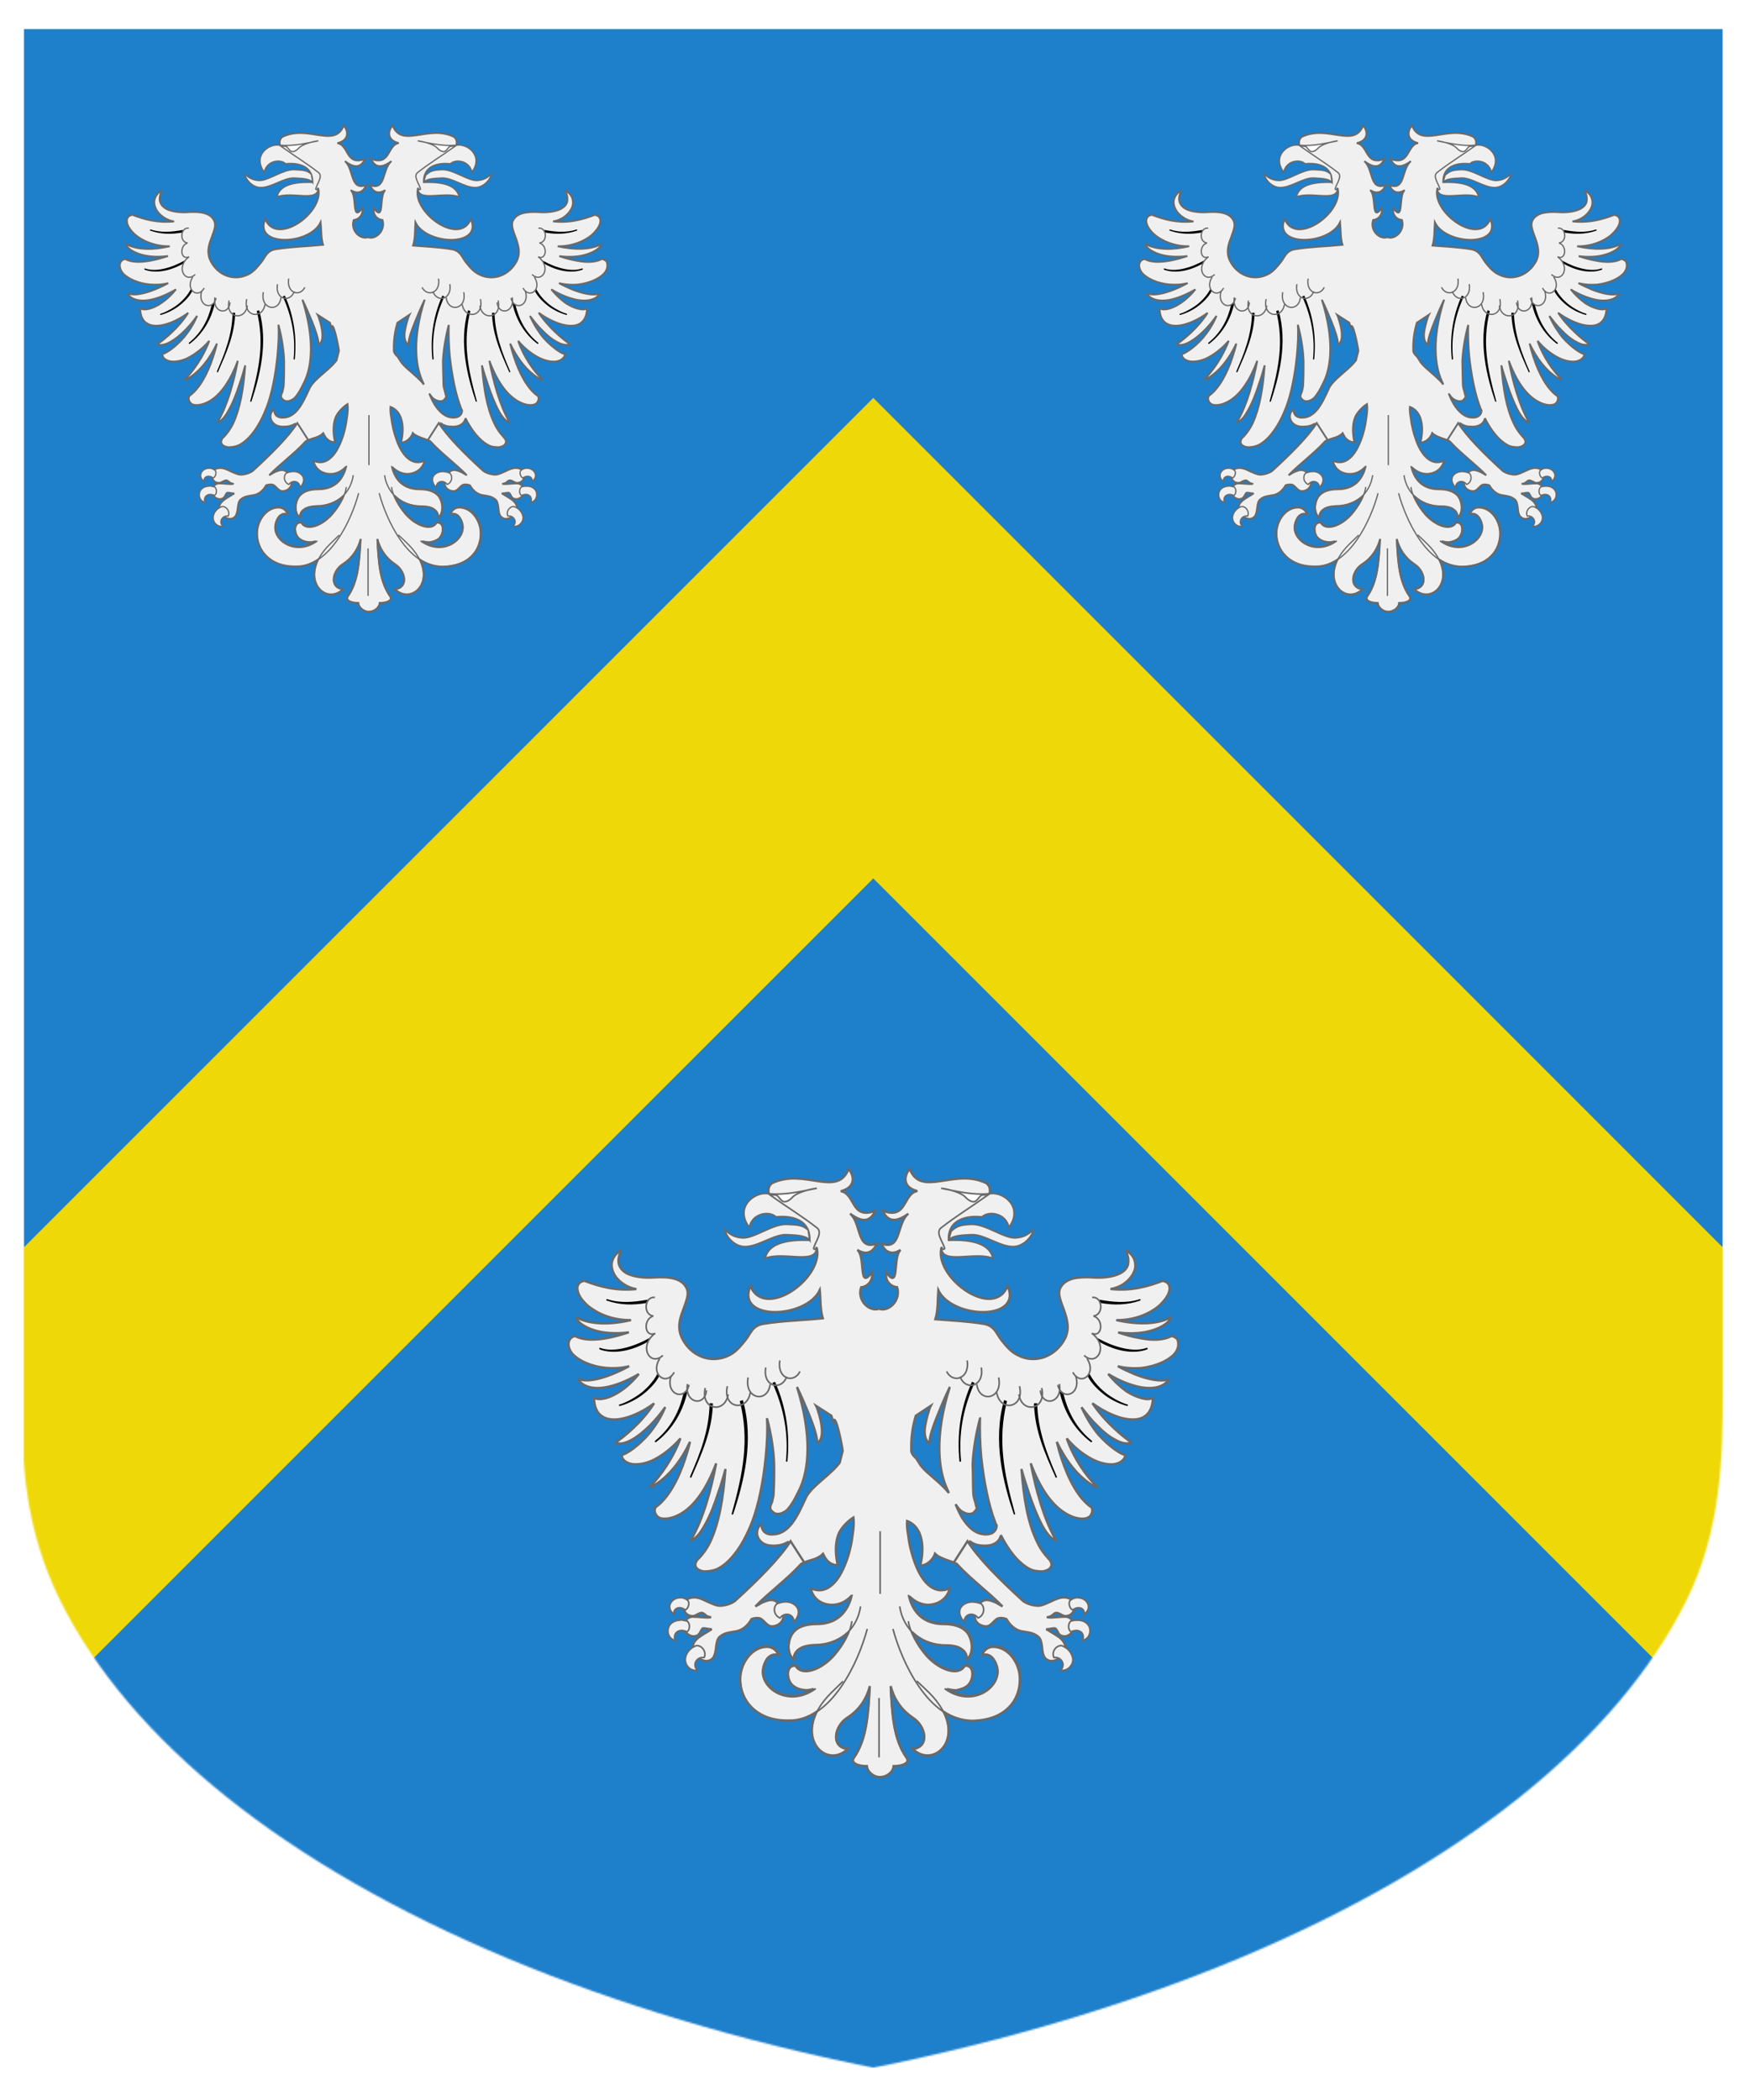 <?xml version="1.0" encoding="utf-8" ?>
    <svg version="1.1"
        baseProfile="full"
        xmlns="http://www.w3.org/2000/svg"
        xmlns:xlink="http://www.w3.org/1999/xlink" preserveAspectRatio="xMidYMid meet" height="600" width="500" viewBox="0,0,1030,1230 "><defs>
      <filter id="shiny" x="0" y="0" width="150%" height="150%">
      <feGaussianBlur in = "SourceAlpha" stdDeviation = "4" result = "blur1"/>
        <feSpecularLighting result = "specOut" in = "blur1" specularExponent = "20" lighting-color = "#696969">
            <fePointLight x = "300" y = "300" z = "500"/>
        </feSpecularLighting>
        <feComposite result="highlight" in = "SourceGraphic" in2 = "specOut" operator = "arithmetic" k1 = "0" k2 = "1" k3 = "1" k4 = "0"/>
      <feOffset result="offOut" in="SourceGraphic" dx="14" dy="14" />
      <feColorMatrix result = "matrixOut" in = "offOut" type = "matrix" values = "0.2 0 0 0 0 0 0.2 0 0 0 0 0 0.2 0 0 0 0 0 1 0"/>
      <feGaussianBlur result="blurOut" in="matrixOut" stdDeviation="10" />
      <feBlend in="highlight" in2="blurOut" mode="normal"/>
    </filter></defs><g  filter="url(#shiny)" ><g mask="url(#mask3)"><g><g fill="#1E7FCB"><rect x="0" y="0" width="1000" height="1200" ><title>Field</title></rect></g><g><title>chevron</title><g fill="#EFD807"><path fill-rule="evenodd" d="M500,500 l-565.7,565.7   l-141.4,-141.4   l707.1,-707.1   l707.1,707.1   l-141.4,141.4   l-565.7,-565.7  z" /></g><g fill="#F0F0F0"><g transform=" translate(56,56.298) scale(1.512, 1.512) " >
<title>three eagles</title><g ><g ><g ><g ><g ><g ><path d="M 87.52,0.341 C 83.89,9.437 73.68,-0.096 63.61,4.806 61.56,6.527 63.15,8.82 63.13,11.05 c 3.59,2.05 7.76,3.7 11.34,5.73 l 1.91,9.24 1.3,-0.76 c 1.71,9.3 -16.35,22.16 -20.74,11.52 -4.62,10.94 17.37,10.24 21.6,1.23 0.26,2.55 0.09,6.03 0.92,8.82 -6.16,0.63 -12.47,0.75 -18.46,1.72 -3.52,0.57 -4.02,3.14 -5.55,5.03 -1.52,1.87 -2.96,3.7 -5.11,4.77 -5.73,2.85 -11.95,0.21 -14.66,-5.25 -1.58,-3.17 -0.78,-6.05 0.25,-8.72 0.46,-1.3 0.95,-2.58 1.26,-3.75 0.3,-1.18 0.33,-2.24 -0.16,-3.25 -0.77,-1.54 -2.11,-2.44 -3.9,-2.89 -1.69,-0.47 -3.82,-0.5 -5.88,-0.39 -3.01,0.24 -6.4,-0.06 -8.76,-1.22 -1.09,-0.62 -1.94,-1.43 -2.37,-2.52 -0.43,-1.09 -0.35,-2.5 0.42,-4.32 -0.01,-0.01 -0.02,-0.05 -0.03,-0.06 0.08,-0.06 0.08,-0.07 0.06,-0.1 0,-0.01 0,-0.01 0,-0.01 -0.02,-0.03 -0.02,-0.04 -0.12,-0.01 0,-0.01 -0.02,-0.05 -0.02,-0.05 -0.01,-0.02 -0.01,-0.01 -0.01,-0.02 0,0 -0.01,-0.01 -0.1,0.04 0,0 0.01,0.01 0.01,0.01 0,0 -0.01,-0.01 -0.01,-0.01 0,0 -0.07,0.08 -0.07,0.08 -1.57,1.11 -2.32,2.51 -2.49,3.96 -0.08,1.43 0.44,2.91 1.41,4.19 1.46,1.83 3.74,3.28 6.28,3.67 -6.37,0.65 -11.42,-0.75 -16.249,-2.59 -0.01,-0.02 -0.1,0.01 -0.1,0.01 0,0 0,0.01 0,0.01 -0.79,0.2 -1.39,0.56 -1.68,1.1 -0.39,0.58 -0.39,1.25 -0.24,1.99 0.3,1.51 1.51,3.26 3.41,4.85 2.94,2.33 7.409,4.34 13.179,4.28 -6.39,1.53 -12.679,1.44 -16.779,-0.74 0,-0.01 0,0 0,-0.01 -0.01,0 -0.02,-0.02 -0.11,0.01 0,0 0,0.01 0,0.01 0,0 0,-0.01 0,-0.01 0,0 -0.09,0.06 -0.09,0.06 0,0 0,-0.01 0,-0.01 0,0 0,0.01 0,0.01 0.01,0.01 -0.07,0.08 -0.06,0.09 0.01,0.01 0.01,0.01 0.01,0.03 0.01,0.01 0.01,0.01 0.01,0.02 0.02,0.03 0.03,0.05 0.04,0.08 0.56,1.11 2.45,2.67 5.73,3.66 2.629,0.79 6.159,1.16 10.579,0.61 -2.3,0.77 -4.56,1.39 -6.71,1.79 -3.879,0.73 -7.449,0.73 -9.889,-0.58 0,-0.01 0,0 0,-0.01 0,0 -0.01,-0.01 -0.01,-0.01 0,0 -0.01,-0.01 -0.01,-0.02 -0.73,0.1 -1.24,0.41 -1.59,0.84 -0.35,0.42 -0.52,0.98 -0.57,1.56 0.01,1.13 0.53,2.41 1.45,3.36 1.99,1.98 5.74,3.7 10.199,4.12 2.34,0.21 4.74,0.11 7.23,-0.51 -1.67,0.91 -3.47,1.79 -5.34,2.53 -3.81,1.52 -7.719,2.43 -10.159,1.56 -0.01,-0.01 -0.1,0.03 -0.1,0.03 -0.01,-0.01 -0.01,-0.02 -0.01,-0.02 0,0 0,-0.01 0,-0.01 -0.09,0.05 -0.09,0.05 -0.09,0.05 0,0 0.01,0.01 0.01,0.02 0,0 -0.09,0.05 -0.09,0.06 0.01,0.01 0.02,0.02 0.03,0.05 0.01,0.01 0.01,0.03 0.02,0.04 0,0 0.01,0.01 0.01,0.02 0.02,0.03 0.02,0.05 0.04,0.07 1.56,2.03 4.52,2.81 8.329,2.16 2.98,-0.52 6.54,-1.89 10.35,-4.12 -1.79,2.24 -3.8,4.05 -5.72,5.34 -1.68,1.13 -3.31,1.88 -4.71,2.23 -1.39,0.34 -2.619,0.34 -3.309,-0.16 -0.01,0 -0.01,-0.02 -0.02,-0.03 0,-0.01 0,-0.01 -0.01,-0.02 -0.09,0.04 -0.1,0.02 -0.1,0.01 -0.09,0.05 -0.08,0.07 -0.08,0.08 0,0 0,-0.01 0,-0.01 0,0.01 0.01,0.02 0.01,0.03 0.01,0.01 0.01,0.02 0.02,0.02 0.05,3.03 1.12,4.96 2.919,5.89 1.71,0.96 4.05,0.97 6.63,0.3 2.97,-0.75 6.27,-2.42 9.12,-4.55 -3.67,5.87 -9.43,10.45 -11.76,12.05 -0.09,0.04 -0.1,0.03 -0.1,0.03 0,0.01 0.02,0.04 0.03,0.05 0,0.01 0,0 0,0.01 -0.09,0.05 -0.08,0.06 -0.08,0.07 0.01,0.01 0.01,0.02 0.02,0.03 0,0.01 0.01,0.02 0.01,0.03 0.01,0.01 0.01,0.02 0.02,0.03 0,0.01 0,0 0.09,-0.04 0.01,0.02 0.02,0.05 0.03,0.06 1.35,0.48 3.11,-0.04 4.93,-1.08 1.92,-1.09 3.81,-2.67 5.68,-4.54 1.71,-1.73 3.31,-3.67 4.61,-5.54 -1.35,3.34 -3.29,6.19 -5.18,8.45 -3.2,3.67 -6.54,5.93 -8.28,6.47 0,0 -0.01,-0.01 -0.01,-0.01 0,0 0.01,0.01 0.01,0.01 -0.09,0.05 -0.08,0.07 -0.08,0.08 0.01,0.01 0,0 0.01,0.02 0.01,0.01 0.02,0.02 0.02,0.03 0.08,0.84 0.5,1.46 1.17,1.9 0.66,0.44 1.47,0.72 2.41,0.82 1.98,0.16 4.4,-0.36 6.62,-1.52 2.83,-1.49 5.7,-3.79 8.04,-6.51 -2.21,6.12 -6.3,11.81 -9.27,14.84 0.01,0 -0.08,0.05 -0.08,0.06 0.01,0.01 0.02,0.03 0.03,0.04 0,0.02 0,0.02 0.01,0.03 0,0.01 0.01,0.02 0.01,0.03 0.01,0 -0.08,0.06 0.02,0.02 -0.09,0.06 0.01,0.03 0.01,0.04 0.01,0.02 0.01,0.02 0.02,0.03 0.01,0.01 0.02,0.05 0.03,0.06 0,0 0.08,-0.06 0.08,-0.06 0.01,0.01 0.02,0.03 0.02,0.04 0,0 -0.01,-0.02 -0.01,-0.02 0,0 0.01,0.02 0.01,0.02 5.56,-2.96 9.55,-8.64 12.1,-14.07 -0.37,1.71 -0.92,3.54 -1.5,5.29 -2.08,6.38 -5.31,12.45 -9.32,15.15 0.01,0 0,0 0.01,0 0,0.1 0.01,0.1 0.01,0.1 -0.29,0.7 -0.19,1.4 0.08,1.9 0.28,0.6 0.72,1 1.4,1.3 1.35,0.4 3.37,0.2 5.61,-0.9 5.37,-2.6 9.26,-9.2 11.85,-16.13 -1.5,7.99 -3.96,17.23 -7.78,23.73 0.05,0 0.05,0 0.05,0 0,0 -0.09,0.1 -0.09,0.1 0.04,0.1 0.13,0 0.13,0 0,0 0,0 0,0 0,0 0,0 0,0 0,0 0.05,0.1 0.05,0.1 0,0 0,0 0,0 0,0 0,0 0.08,0 0,0 0,0 0,0 0,0 0.09,-0.1 0.09,-0.1 1.44,-0.7 2.78,-2.5 4.18,-5.1 1.39,-2.5 2.74,-5.9 3.93,-9.6 0.82,-2.37 1.59,-4.86 2.25,-7.36 -0.66,9.06 -1.93,16.56 -4.67,22.56 -1.26,2.6 -2.61,4.2 -3.55,5.2 -0.45,0.4 -0.81,0.8 -0.94,1.2 -0.23,0.5 -0.27,1.1 -0.05,1.5 0.4,0.8 1.52,1.3 2.68,1.4 1.25,0 2.73,-0.2 4.07,-0.8 4.39,-2.2 8.21,-8 10.73,-14.6 2.02,-5.2 3.51,-12.74 4.23,-20.05 0.43,-4.32 0.65,-8.6 0.41,-12.23 1.46,5.2 2.18,10.91 2.24,14.41 0.05,2.34 -0.02,6.93 -0.16,8.87 0.05,0.8 -0.31,1.9 -0.49,2.8 -0.23,0.5 -0.36,0.9 -0.5,1.3 -0.05,0.4 -0.09,0.7 0,0.9 0.31,0.6 0.94,1.2 1.61,1.4 0.76,0.2 1.7,0.1 2.82,-0.6 0.62,-0.3 1.34,-1.1 2.11,-2.3 0.85,-1.2 1.61,-2.8 2.55,-4.71 2.83,-5.98 3.97,-16.5 -0.83,-31.79 1.24,2.49 2.49,5.47 3.64,8.23 1.48,3.65 2.61,7.04 2.66,8.96 0.01,0 0.11,-0.02 0.11,-0.01 0.01,0.01 -0.08,0.06 -0.08,0.07 0.01,0.01 0.11,-0.02 0.11,-0.01 0.02,0.03 0.02,0.03 0.02,0.03 0.01,0.02 0.02,0.05 0.03,0.06 0,0 -0.01,-0.01 0.08,-0.05 0.01,0 0.01,0.02 0.02,0.03 0,0 -0.01,-0.02 -0.01,-0.02 0,0 0.01,0.02 0.01,0.02 1.01,-0.89 1.26,-2.4 1.15,-4.19 -0.1,-1.79 -0.6,-3.92 -1.34,-6.08 -0.1,-0.42 -0.28,-0.79 -0.47,-1.17 l 4.76,3.06 0.58,1.84 c 0.69,-3.11 2.79,7.42 2.96,9.12 l -0.94,3.71 c -0.23,0.22 -0.41,0.53 -0.63,0.76 -0.77,0.93 -1.75,1.87 -2.92,2.9 -2.24,2 -4.97,4.14 -6.4,6.24 -0.45,0.6 -0.9,1.8 -1.49,3 -0.63,1.3 -1.3,2.8 -2.2,4.2 -1.62,2.8 -3.99,5.2 -7.21,5.2 -1.21,0.1 -2.06,-0.3 -2.64,-0.8 -0.53,-0.6 -0.89,-1.3 -0.75,-2.2 0,0 0,0 0,0 0,0 -0.05,-0.1 -0.05,-0.1 0,0 0,0 0,0 0,0 0,0 0,0 -0.13,0 -0.13,0 -0.13,0 0,0 0,0 0,0 0,0 0,0 0,0 -0.09,0 -0.09,0 -0.09,0 0,0 0,0 0,0 -1.12,0.9 -1.53,2.6 -0.91,4 0.58,1.4 2.05,2.6 4.6,2.6 2.15,0 3.13,-0.3 4.7,-1.1 l 4.32,6.6 c 0.54,-0.2 2.06,-0.8 2.82,-1 1.48,-0.4 2.87,-1 3.81,-2 0.18,0.3 0.4,0.8 0.62,1.2 0.71,1.2 1.87,2.2 3.75,2.4 0,0 0.05,0.1 0.05,0.1 0,0 0,0 0,0 0,0 0.09,-0.1 0.09,-0.1 0,0 0,0 0,0 -0.05,-0.1 -0.05,-0.1 -0.05,-0.1 0,0 0,0 0.09,0 0,0 0,0 0,0 0,0 0,0 -0.04,-0.1 -0.84,-3.9 -0.66,-7.1 0.29,-9.5 0.68,-1.8 2.87,-4.1 4.66,-5.2 0.18,1.2 0.13,3.1 -0.23,5.3 -0.32,2.8 -1,5.9 -2.13,8.8 -1.08,2.8 -2.47,5.4 -4.26,6.9 -1.8,1.6 -3.86,2.2 -6.36,1.2 0,0 0,0 0,0 0,0 -0.09,0 -0.09,0 0,0 0,0 0,0 0,0 0,0 0,0 0,0 -0.09,0 -0.09,0 0,0 0,0 0,0 0,0 0,0 0,0 0,0 0,0 0,0 0,0 0.05,0.1 0.05,0.1 -0.09,0.1 -0.09,0.1 -0.09,0.1 0.8,3.2 3.61,4.8 6.52,4.8 2.46,0 4.38,-1.1 5.86,-2.6 0.05,-0.1 0.14,-0.2 0.23,-0.2 -0.37,1.5 -1.04,3.3 -2.34,4.9 -1.57,2.1 -4.22,3.7 -8.46,3.7 -2.91,0 -5.73,0.6 -7.44,2.8 -0.71,0.8 -1.21,2.3 -1.35,3.8 -0.14,1.5 0.17,3.2 1.38,4.5 0,0 0,0 0.04,0.1 0,0 0,0 0,0 0,0 0.09,0 0.09,0 0,0 0,0 0,0 0,0 0,0 0.09,-0.1 0,0 0,0 0,0 0,0 -0.04,0 -0.04,0 0.13,-1.3 0.63,-2.4 1.7,-3.1 1.08,-0.8 2.65,-1.2 4.97,-1.3 4.03,0 7.74,-1.5 10.39,-4 -0.99,2.3 -2.61,4.9 -4.45,7 -1.97,2.3 -4.48,4 -6.72,4.7 -1.16,0.3 -2.19,0.3 -3.04,0.2 -0.89,-0.3 -1.65,-0.7 -2.1,-1.6 0,0 0,0 0,0 -0.04,-0.1 -0.04,-0.1 -0.13,0 0,0 0,0 0,0 0,0 0,0 0,0 -0.81,-0.1 -1.39,0.1 -1.75,0.5 -0.4,0.6 -0.67,1.1 -0.67,1.8 -0.05,1.5 0.44,3.1 1.55,4 0.94,0.8 2.19,1.3 3.49,1.4 1.07,0.2 2.05,-0.1 2.95,-0.3 -7.66,5 -15.7,0.1 -15.73,-5.4 0,-1.3 0.5,-2.8 1.26,-4 0.81,-1 1.98,-1.6 3.41,-1.2 0,0 0,0 0,0 0.04,0.1 0.04,0.1 0.13,0 0,0 0,0 -0.05,0 0.05,0 0.05,0 0.05,0 0,0 0.09,0 0.04,-0.1 0,0 0,0 0,0 0,0 0,0 0,0 0,0 0,0 0,0 0,0 0,0 -0.04,-0.1 0.09,0 0.09,0 0.09,0 0,0 -0.13,-0.1 -0.13,-0.1 -0.58,-1.4 -1.79,-2.4 -3.49,-2.5 -2.32,0.1 -4.38,1.3 -5.91,3.2 -1.52,1.8 -2.47,4.4 -2.52,7 0.04,3.3 1.19,6.5 3.64,8.9 2.46,2.5 6.21,4.2 11.53,4.1 3.27,0.1 6.09,-1 8.68,-2.7 -4.99,10.2 3.9,17.3 9.72,11.5 -5.5,-0.5 -4.23,-7 -0.28,-9.6 3.98,-2.5 6.14,-6.1 7.13,-9.9 -0.47,8.5 -0.89,16.4 -4.93,22.2 -1.17,1.7 1.11,2.7 4.02,2.7 0.13,1.8 2.18,3.5 4.15,3.4 2.01,0 4.05,-1.6 4.15,-3.4 2.9,0 5.2,-1 4,-2.7 -4.1,-5.7 -4.5,-13.7 -4.9,-22.2 1,3.8 3.1,7.3 7,9.9 4,2.6 5.3,9.1 -0.2,9.6 5.9,5.8 14.8,-1.4 9.7,-11.5 2.6,1.7 5.5,2.7 8.8,2.8 5.3,-0.1 9.1,-1.7 11.5,-4.2 2.5,-2.4 3.6,-5.6 3.5,-8.9 0.1,-2.6 -0.8,-5.1 -2.4,-7 -1.4,-1.9 -3.5,-3.2 -5.8,-3.1 -1.7,-0.1 -3,1.1 -3.5,2.4 -0.1,0.1 -0.1,0 -0.2,0.1 0,0 0,0 0,0 0,0 0,0 0,0 0,0 0,0 0,0 0.1,0.1 0.1,0.1 0.1,0.1 0,0 0,0 0,0 0,0 0,0 0,0.1 0,0 0,0 0,0 0,0 0,0 0,0 0.1,0 0.1,0 0.1,0 1.5,-0.4 2.6,0.2 3.4,1.3 0.8,1.1 1.3,2.6 1.3,3.8 0,5.6 -8.1,10.5 -15.8,5.5 0.9,0.2 2,0.4 2.9,0.4 1.4,-0.3 2.7,-0.7 3.6,-1.5 1,-0.9 1.6,-2.6 1.5,-4 0,-0.6 -0.2,-1.3 -0.6,-1.7 -0.3,-0.5 -1,-0.7 -1.8,-0.7 0,0 0,0 0,0.1 0,0 0,0 0,0 0,0 0,0 0,0 -0.5,0.9 -1.3,1.4 -2.2,1.6 -0.8,0.2 -2,0.1 -3,-0.3 -2.3,-0.7 -4.9,-2.3 -6.8,-4.6 -1.9,-2.2 -3.5,-4.7 -4.4,-7 2.6,2.6 6.3,4.1 10.3,4.1 2.4,0 4.1,0.4 5.1,1.2 1.1,0.7 1.6,1.8 1.7,3.1 0,0 -0.1,0 -0.1,0 0,0 0,0 0,0 0,0.1 0,0.1 0,0.1 0,0 0,0 0.1,0 0,0 0,0 0,0 0,0 0.1,0 0.1,0 0,0 0,0 0,0 0,0 0,0 0,0 0,0 0,0 0,0 0,0 0,0 0,0 1.3,-1.4 1.5,-3.1 1.4,-4.6 0,-1.5 -0.6,-2.9 -1.3,-3.9 -1.7,-2.1 -4.5,-2.7 -7.6,-2.7 -4.1,0 -6.7,-1.6 -8.4,-3.7 -1.2,-1.6 -1.9,-3.4 -2.2,-4.9 0,0 0,0.1 0.1,0.2 1.5,1.5 3.5,2.6 5.9,2.6 2.8,-0.1 5.7,-1.7 6.5,-4.9 0,0 0,0 0,0 0,0 0,0 0,0 0,0 0,0 0,0 -0.1,-0.1 -0.1,-0.1 -0.1,-0.1 0,0 0,0 0,0 0,0 0,-0.1 0,-0.1 0,0 0,0 -0.1,0.1 0,0 0,0 0,0 0,0 0,0 0,0 0,0 0,0 0,0 -2.5,1 -4.6,0.4 -6.4,-1.2 -1.8,-1.6 -3.2,-4.1 -4.2,-6.9 -1.1,-3 -1.8,-6.1 -2.1,-8.8 -0.3,-1.6 -0.4,-3 -0.3,-4.2 1.7,0.6 3.2,2 4,4.1 0.9,2.4 1.1,5.5 0.2,9.5 0,0.1 0,0.1 0,0.1 0,0 0,0 0,0 0,0 0,0 0,0 0,0 0,0 0.1,0.1 0,0 0,0 0,0 0,0 0,0 0,0.1 0,0 0,0 0.1,0 0,0 0,0 0,0 1.8,-0.3 2.9,-1.3 3.7,-2.5 0.2,-0.4 0.5,-0.8 0.6,-1.2 0.9,0.9 2.4,1.5 3.8,2 0.7,0.2 2.2,0.8 2.8,1 l 4.3,-6.8 c 1.5,1 2.6,1.3 4.8,1.3 2.5,0 4.1,-1.2 4.6,-2.6 0.1,-0.3 0.2,-0.4 0.2,-0.7 2.4,4.8 5.5,8.7 8.9,10.5 1.3,0.7 2.8,0.8 4.1,0.8 1.1,-0.2 2.2,-0.6 2.6,-1.5 0.2,-0.4 0.2,-0.9 0,-1.3 -0.2,-0.5 -0.5,-0.9 -1,-1.4 -0.9,-1 -2.2,-2.5 -3.4,-5.1 -2.9,-6 -4.1,-13.5 -4.8,-22.56 0.7,2.55 1.5,4.97 2.3,7.36 1.2,3.7 2.6,7.1 3.9,9.7 1.3,2.5 2.7,4.3 4.2,5.1 0,0 0,0 0.1,0 0,0 0,0 0,0 0.1,0 0.1,0 0.1,0 0,0 0,0 0,0 0,0 0,0 0.1,-0.1 0,0 0,0 0,0 0,0 0,0 0,0 0,0 -0.1,-0.1 -0.1,-0.1 0,0 0,0 0,0 -3.7,-6.6 -6.2,-15.73 -7.7,-23.74 2.6,6.98 6.4,13.44 11.9,16.14 2.2,1.1 4.2,1.3 5.5,0.9 0.7,-0.2 1.3,-0.7 1.4,-1.2 0.4,-0.5 0.4,-1.3 0.2,-2 0,0 0,0 0,0 -0.1,-0.1 -0.1,-0.1 -0.1,-0.1 -4,-2.7 -7.2,-8.7 -9.3,-15.15 -0.6,-1.79 -1.1,-3.58 -1.5,-5.28 2.6,5.42 6.5,11.07 12.1,14.08 0,0 0,0 0,0 0,0 0,0 0,0 0,0 0,0 0.1,-0.05 0,0 0,0 0,0 0,0 0,0 0,0 0,0 0.1,-0.04 0.1,-0.04 0,0 0,0 0,0 0,0 0,0 0,0 0,0 0.1,-0.05 0.1,-0.05 0,0 0,-0.09 0,-0.09 0,0 0,0 0,0 0,0 -0.1,-0.09 -0.1,-0.09 -3.1,-3.05 -7.1,-8.65 -9.2,-14.82 2.3,2.73 5.1,5.02 8,6.5 2.2,1.13 4.6,1.71 6.6,1.54 0.9,-0.13 1.8,-0.44 2.3,-0.84 0.7,-0.45 1.2,-1.12 1.3,-1.88 0,0 0,0 0,0 0,-0.09 0,-0.09 0,-0.09 0,0 0,0 0,0 0,0 -0.1,-0.09 -0.1,-0.09 0,0 0,0 0,0.05 -1.7,-0.5 -5.1,-2.83 -8.3,-6.42 -1.9,-2.29 -3.7,-5.15 -5.2,-8.47 1.4,1.8 2.9,3.81 4.7,5.52 1.8,1.88 3.7,3.5 5.6,4.48 1.8,1.08 3.6,1.53 5,1.09 0,0 0,-0.04 0,-0.04 0,0 0.1,0.08 0.1,0.08 -0.1,-0.08 -0.1,-0.08 -0.1,-0.08 0,0 0.1,-0.05 0.1,-0.05 0,0 0,0 0,0 0,0 0,0 0,0 0,-0.09 0,-0.09 0,-0.09 0,0 0,0 0,0 -0.1,-0.09 0,0 -0.1,-0.09 -2.3,-1.61 -8,-6.15 -11.9,-12.06 3,2.2 6.3,3.82 9.2,4.59 2.6,0.63 5,0.68 6.7,-0.3 1.7,-0.98 2.8,-2.85 2.9,-5.81 0.1,-0.04 0.1,-0.13 0.1,-0.13 0,0 0,0 0,0 0,0 0,0 -0.1,0.04 0.1,-0.04 -0.1,-0.09 -0.1,-0.09 0,0 0,0 0,0 0,0 0,0 -0.1,0.05 0,0 0,0 0,0 -0.7,0.49 -1.8,0.49 -3.3,0.08 -1.3,-0.32 -3,-1.04 -4.7,-2.11 -1.9,-1.39 -3.9,-3.19 -5.7,-5.43 3.8,2.34 7.4,3.6 10.3,4.14 3.9,0.64 6.9,-0.16 8.3,-2.12 0.1,-0.14 0.1,-0.14 0.1,-0.14 0,0 0,0 0,0 0,0 0.1,-0.04 0.1,-0.04 0,0 0,0 -0.1,-0.09 0,0 0,0 0,0 0,0 0,0 0,0 0,-0.09 -0.1,-0.05 -0.1,-0.05 0,0 0.1,-0.04 0,0 0,0 0,0 0,0 0,0 0,0 0,0 0,0 0,0 -0.1,0.05 -2.4,0.75 -6.3,-0.11 -10.2,-1.64 -1.8,-0.76 -3.7,-1.62 -5.3,-2.52 2.5,0.59 4.9,0.73 7.2,0.56 4.5,-0.53 8.2,-2.17 10.2,-4.18 0.9,-0.89 1.5,-2.28 1.4,-3.35 0,-0.58 -0.1,-1.16 -0.4,-1.57 -0.4,-0.36 -1,-0.76 -1.7,-0.85 0,0 0,0.09 0,0.09 0,0 0,0 0,-0.09 0,0 -0.1,0.04 -0.1,0.04 -2.4,1.3 -5.9,1.38 -9.7,0.61 -2.2,-0.37 -4.6,-1 -6.8,-1.78 4.5,0.56 8,0.17 10.6,-0.67 3.3,-0.98 5.1,-2.54 5.7,-3.61 0,0 0,-0.05 0,-0.14 0,0 0,0 0,0 0,0 0,0 0,0 0,0 0.1,-0.04 0,-0.13 0,0 0,0.04 0,0.04 0,0 0,0 0,0 0,0 -0.1,-0.09 -0.1,-0.09 0,0 0,0 0,0 0,0 0,0 0,0 -0.1,0.05 -0.1,0.05 -0.1,0.05 0,0 0,0 0,0 -4.1,2.14 -10.4,2.15 -16.7,0.71 5.7,0.06 10.2,-1.94 13.1,-4.26 1.8,-1.61 3.1,-3.35 3.4,-4.82 0.2,-0.76 0.1,-1.52 -0.2,-2.02 -0.3,-0.53 -0.9,-0.89 -1.7,-1.1 0,-0.01 0,-0.03 0,-0.04 0,-0.01 0,-0.01 -0.1,0.02 -4.8,1.8 -9.9,3.26 -16.3,2.54 2.6,-0.39 4.9,-1.8 6.3,-3.66 1,-1.26 1.6,-2.75 1.4,-4.18 -0.1,-1.42 -0.8,-2.85 -2.5,-3.96 0,-0.02 0,-0.03 0,-0.06 0,0 0,0 0,-0.01 0,-0.01 -0.1,-0.03 -0.1,-0.04 0,0 0,0 0,-0.01 -0.1,0.04 -0.1,0.02 -0.1,0.02 0,-0.01 0,0.01 0,0.01 -0.1,0.05 -0.1,0.04 -0.1,0.05 0,0.01 0.1,0.01 0.1,0.02 0,0.02 0,0.03 -0.1,0.1 0,0.01 0,0.04 0,0.05 0.8,1.8 0.8,3.23 0.5,4.33 -0.4,1.13 -1.3,1.91 -2.4,2.5 -2.4,1.21 -5.8,1.46 -8.7,1.24 -2.2,-0.12 -4.3,-0.04 -6,0.38 -1.7,0.48 -3.1,1.33 -3.9,2.89 -0.5,1.01 -0.4,2.06 -0.1,3.25 0.3,1.15 0.8,2.44 1.3,3.78 0.9,2.64 1.8,5.53 0.3,8.66 -2.8,5.49 -9.1,8.16 -14.7,5.28 -2.2,-1.06 -3.7,-2.89 -5.2,-4.79 -1.5,-1.89 -2,-4.42 -5.5,-5 -4.9,-0.81 -10.1,-1.04 -15,-1.43 0.9,-2.89 0.7,-6.43 0.9,-9.08 4.3,8.98 26.3,9.68 21.6,-1.28 -4.3,10.66 -22.4,-2.22 -20.7,-11.49 l 1.3,0.75 2,-9.24 c 3.5,-2.03 7.7,-3.65 11.2,-5.77 0.1,-2.187 1.7,-4.481 -0.4,-6.222 -10,-4.891 -20.3,4.653 -23.9,-4.48 -1.7,2.062 -2.4,5.691 2.4,6.911 -4.5,0.722 -3.1,9.051 -10.78,6.141 1.64,3.53 4.18,3.65 7.98,0.9 -3.8,3.07 -2,11.66 -8.38,9.31 1.43,3.32 3.78,3.33 5.98,1.96 -2.6,2.11 -0.1,12.88 -4.55,6.98 -0.33,2.25 1.05,4.4 3.45,4.62 1.3,4.01 -2.5,7.72 -5.49,6.79 l -0.04,-0.08 c 0,0 0,-0.02 -0.1,0.02 -0.01,-0.03 -0.11,0 -0.13,-0.04 l 0.04,0.08 c -3.11,0.94 -6.85,-2.78 -5.48,-6.75 2.34,-0.25 3.74,-2.36 3.41,-4.62 -4.47,5.84 -1.89,-4.92 -4.61,-7.01 2.27,1.41 4.62,1.41 6.07,-1.95 -6.44,2.31 -4.66,-6.23 -8.31,-9.32 3.72,2.78 6.23,2.65 7.83,-0.87 C 88.16,16.25 89.63,7.958 85.04,7.266 89.9,6.036 89.2,2.376 87.52,0.341 Z M 119,68.23 c -4.8,15.2 -3.6,25.76 -0.8,31.76 0.2,0.41 0.3,0.71 0.5,1.21 -1.5,-1.97 -3.9,-3.9 -5.9,-5.7 -1.2,-0.99 -2.2,-2.02 -2.9,-2.91 l -1.4,-2.2 c -1,-0.85 -1.6,-1.79 -1.5,-2.6 -0.1,-3.9 0.4,-7.25 1.4,-10.64 l 4.7,-3.12 c -0.2,0.4 -0.4,0.85 -0.5,1.25 -0.7,2.14 -1.2,4.29 -1.4,6.03 -0.1,1.84 0.2,3.28 1.2,4.22 0,0 0,0 0,0 0,0 0,0 0,0 0.1,-0.05 0.1,-0.05 0.1,-0.05 0,0 0,0 0.1,0.09 0,0 0,0 0,-0.04 0,0 0,-0.09 0,-0.09 0,0 0,0 0,0 0.1,-0.05 0.1,-0.05 0.1,-0.05 0,0 0,0 0,0 0,-1.92 1.2,-5.28 2.7,-8.94 1.1,-2.77 2.4,-5.76 3.6,-8.22 z m 9.4,9.74 c -0.1,3.62 0,7.91 0.4,12.16 0.8,7.34 2.3,14.97 4.3,20.07 0.1,0.4 0.3,0.8 0.5,1.1 0,0.8 -0.3,1.5 -0.9,2 -0.5,0.5 -1.3,0.8 -2.5,0.8 -3.3,0 -5.6,-2.4 -7.4,-5.2 -0.8,-1.4 -1.5,-2.9 -2,-4.2 0.8,1.2 1.5,2 2.1,2.3 1.2,0.7 2.1,0.8 2.9,0.6 0.7,-0.2 1.1,-0.8 1.5,-1.4 0.1,-0.2 0.1,-0.5 -0.1,-0.9 -0.1,-0.4 -0.2,-0.8 -0.3,-1.3 -0.3,-0.9 -0.6,-2 -0.6,-2.8 -0.1,-1.95 -0.1,-6.51 -0.2,-8.84 0.1,-3.49 0.9,-9.25 2.3,-14.39 z" fill-rule="nonzero" stroke="#696969" stroke-width="0.7" />
</g>
</g>
</g>
</g>
<g ><g ><path fill="#000000" fill-rule="nonzero" stroke="none" stroke-width="0.5" d="m 12.19,40.89 c -0.08,0.05 -0.07,0.08 -0.14,0.17 0.01,0.02 0.02,0.03 0.04,0.06 0.01,0.03 0.03,0.07 0.05,0.11 0.01,0.03 0.03,0.06 0.04,0.08 0.01,0.03 0.02,0.04 0.12,0.02 4.04,1.39 8,1.48 12.31,0.72 0,0 0.38,-1.03 0.38,-1.03 -4.31,0.78 -8.57,1.18 -12.58,-0.14 0,-0.01 -0.01,-0.02 -0.01,-0.03 -0.01,-0.01 -0.1,0.03 -0.1,0.02 -0.01,-0.02 -0.11,0.02 -0.11,0.02 z M 10,56.03 c -0.082,0.06 -0.064,0.09 -0.132,0.18 0.009,0.02 0.018,0.04 0.027,0.06 0.013,0.02 0.027,0.05 0.04,0.08 0.031,0.06 0.062,0.12 0.085,0.17 4.09,1.48 9.51,0.72 15.09,-2.44 0,0 0.43,-1.15 0.43,-1.15 -5.49,3.1 -11.48,4.52 -15.31,3.11 -0.01,-0.01 -0.02,-0.03 -0.02,-0.03 -0.01,-0.02 -0.1,0.02 -0.1,0.01 C 10.1,56 10,56.03 10,56.03 Z m 17.97,8.07 c -1.24,2.46 -3.51,4.86 -5.73,6.45 -2.32,1.63 -4.67,2.74 -6.05,3.1 0,0 0,0 -0.09,0.05 0,0.01 -0.08,0.07 -0.06,0.1 -0.07,0.09 -0.04,0.16 -0.01,0.21 0.02,0.04 0.03,0.06 0.13,0.05 0.04,0.06 0.14,0.05 0.15,0.06 1.48,-0.39 4.01,-1.37 6.41,-3.04 2.32,-1.64 4.71,-4.01 5.83,-6.25 0,0 -0.58,-0.73 -0.58,-0.73 z m 9.02,5.36 c 0,0 -0.85,0.53 -0.85,0.53 -1.24,5.6 -3.84,10.92 -8.87,14.95 0,0 0.01,0.02 0.01,0.03 -0.09,0.04 -0.08,0.05 -0.08,0.07 0.01,0.01 0.01,0.02 0.02,0.03 -0.07,0.08 -0.05,0.13 -0.02,0.19 0.03,0.05 0.06,0.11 0.17,0.11 0.01,0.02 0.01,0.03 0.01,0.03 0.1,-0.03 0.11,-0.02 0.11,-0.01 0.09,-0.04 0.09,-0.04 0.09,-0.04 5.34,-4.08 8.41,-9.81 9.71,-15.52 0,0 -0.3,-0.37 -0.3,-0.37 z m 7.25,3.8 c -0.14,8.48 -2.96,15.62 -6.09,22.81 0.01,0.01 0.01,0.02 0.02,0.03 -0.07,0.09 -0.04,0.15 -0.01,0.21 0.02,0.03 0.03,0.06 0.04,0.08 0.01,0.02 0.11,-0.01 0.12,0.01 0.02,0.04 0.11,0.01 0.12,0.02 0.09,-0.04 0.09,-0.04 0.18,-0.09 -0.01,-0.02 -0.02,-0.04 -0.03,-0.06 3.13,-7.19 6.48,-14.38 6.67,-22.99 0,0 -1.02,-0.02 -1.02,-0.02 z m 19.53,-6.32 c 3.72,8.17 5.02,16.19 4.23,24.24 0,0.01 0.01,0.03 0.01,0.04 0.02,0.03 -0.05,0.11 -0.03,0.15 0.01,0.03 0.12,0.02 0.13,0.04 0.02,0.05 0.04,0.09 0.14,0.07 0.01,0.01 0.1,-0.04 0.09,-0.05 0.09,-0.04 0.08,-0.06 0.08,-0.07 0,-0.01 0.08,-0.06 0.08,-0.07 -0.01,-0.02 -0.02,-0.03 -0.03,-0.06 0.77,-8.11 -0.21,-16.37 -3.88,-24.66 0,0 -0.82,0.37 -0.82,0.37 z M 53.63,72.6 c 3.06,12.02 1.03,22.31 -2.5,35 -0.05,0.1 0,0.2 0,0.2 0.04,0.1 0.04,0.1 0.04,0.1 0,0 0.14,0 0.14,0 0,0 0,0 0.09,0 0.04,0.1 0.04,0.1 0.09,-0.1 0,0 0.09,0 0.09,0 0,0 0,0 0,0 3.16,-9.59 6.65,-22.8 3,-35.52 0,0 -0.95,0.32 -0.95,0.32 z" />
<path d="m 28.73,59.34 c -3.15,4.89 2.01,8.78 4.48,4.29" fill="none" fill-rule="nonzero" stroke="#696969" stroke-width="0.5" />
<path fill="none" fill-rule="nonzero" stroke="#696969" stroke-width="0.5" d="m 32.23,64.81 c -1.81,5.81 4.38,7.92 5.6,2.74" />
<path d="m 37.36,67.27 c -1.05,5.99 5.39,7.27 5.9,1.99" fill="none" fill-rule="nonzero" stroke="#696969" stroke-width="0.5" />
<path fill="none" fill-rule="nonzero" stroke="#696969" stroke-width="0.5" d="m 42.88,68.5 c -1.57,6.94 6.16,8.13 7.13,1.99" />
<path fill="none" fill-rule="nonzero" stroke="#696969" stroke-width="0.5" d="m 27.29,51.49 c -5.38,4 -1.58,10.54 2.41,6.89" />
<path d="M 27.29,51.49 C 24.02,53.01 23.34,47.15 26.73,46.1" fill="none" fill-rule="nonzero" stroke="#696969" stroke-width="0.5" />
<path fill="none" fill-rule="nonzero" stroke="#696969" stroke-width="0.5" d="m 27.21,40.33 c -3.32,-0.4 -3.76,5.45 -0.48,5.77" />
<path d="m 49.76,67.95 c -1.58,6.95 6.16,8.13 7.13,2" fill="none" fill-rule="nonzero" stroke="#696969" stroke-width="0.5" />
<path fill="none" fill-rule="nonzero" stroke="#696969" stroke-width="0.5" d="m 56.22,65.23 c -1.31,6.81 6.16,8.13 6.86,2.13" />
<path d="m 61.72,62.13 c -1.07,5.95 4.82,7.46 6.54,2.85" fill="none" fill-rule="nonzero" stroke="#696969" stroke-width="0.5" />
<path fill="none" fill-rule="nonzero" stroke="#696969" stroke-width="0.5" d="m 66.1,59.95 c -0.97,5.68 4.32,7.34 6.27,3.41" />
</g>
</g>
</g>
<g ><g ><g ><g ><g />
</g>
<g />
</g>
</g>
<g ><g ><path fill="#000000" fill-rule="nonzero" stroke="none" stroke-width="0.5" d="m 178.3,40.89 c 0.1,0.05 0,0.08 0.1,0.17 0,0.02 0,0.03 0,0.06 0,0.03 -0.1,0.07 -0.1,0.11 0,0.03 0,0.06 0,0.08 0,0.03 0,0.04 -0.1,0.02 -4.1,1.39 -8,1.48 -12.3,0.72 0,0 -0.4,-1.03 -0.4,-1.03 4.3,0.78 8.6,1.18 12.6,-0.14 0,-0.01 0,-0.02 0,-0.03 0,-0.01 0.1,0.03 0.1,0.02 0,-0.02 0.1,0.02 0.1,0.02 z m 2.2,15.14 c 0,0.06 0,0.09 0.1,0.18 0,0.02 0,0.04 0,0.06 0,0.02 -0.1,0.05 -0.1,0.08 0,0.06 0,0.12 -0.1,0.17 -4,1.48 -9.5,0.72 -15,-2.44 0,0 -0.5,-1.15 -0.5,-1.15 5.5,3.1 11.5,4.52 15.3,3.11 0,-0.01 0.1,-0.03 0.1,-0.03 0,-0.02 0.1,0.02 0.1,0.01 0,-0.02 0.1,0.01 0.1,0.01 z m -18,8.07 c 1.2,2.46 3.5,4.86 5.7,6.45 2.3,1.63 4.7,2.74 6.1,3.1 0,0 0,0 0.1,0.05 0,0.01 0,0.07 0,0.1 0.1,0.09 0.1,0.16 0,0.21 0,0.04 0,0.06 -0.1,0.05 0,0.06 -0.1,0.05 -0.1,0.06 -1.5,-0.39 -4.1,-1.37 -6.5,-3.04 -2.3,-1.64 -4.7,-4.01 -5.8,-6.25 0,0 0.6,-0.73 0.6,-0.73 z m -9,5.36 c 0,0 0.8,0.53 0.8,0.53 1.3,5.6 3.9,10.92 8.9,14.95 0,0 0,0.02 0,0.03 0.1,0.04 0.1,0.05 0.1,0.07 0,0.01 0,0.02 -0.1,0.03 0.1,0.08 0.1,0.13 0.1,0.19 -0.1,0.05 -0.1,0.11 -0.2,0.11 0,0.02 0,0.03 0,0.03 -0.1,-0.03 -0.1,-0.02 -0.1,-0.01 -0.1,-0.04 -0.1,-0.04 -0.1,-0.04 -5.4,-4.08 -8.4,-9.81 -9.7,-15.52 0,0 0.3,-0.37 0.3,-0.37 z m -7.3,3.8 c 0.2,8.48 3,15.62 6.1,22.81 0,0.01 0,0.02 0,0.03 0.1,0.09 0,0.15 0,0.21 0,0.03 0,0.06 0,0.08 0,0.02 -0.1,-0.01 -0.2,0.01 0,0.04 -0.1,0.01 -0.1,0.02 -0.1,-0.04 -0.1,-0.04 -0.2,-0.09 0.1,-0.02 0.1,-0.04 0.1,-0.06 -3.2,-7.19 -6.5,-14.38 -6.7,-22.99 0,0 1,-0.02 1,-0.02 z m -19.5,-6.32 c -3.7,8.17 -5,16.19 -4.2,24.24 0,0.01 0,0.03 0,0.04 -0.1,0.03 0,0.11 0,0.15 0,0.03 -0.1,0.02 -0.1,0.04 -0.1,0.05 -0.1,0.09 -0.2,0.07 0,0.01 -0.1,-0.04 -0.1,-0.05 -0.1,-0.04 -0.1,-0.06 -0.1,-0.07 0,-0.01 0,-0.06 0,-0.07 0,-0.02 0,-0.03 0,-0.06 -0.8,-8.11 0.2,-16.37 3.9,-24.66 0,0 0.8,0.37 0.8,0.37 z m 10.1,5.66 c -3,12.02 -1,22.31 2.5,35 0.1,0.1 0,0.2 0,0.2 0,0.1 0,0.1 0,0.1 0,0 -0.1,0 -0.1,0 0,0 0,0 -0.1,0 -0.1,0.1 -0.1,0.1 -0.1,-0.1 0,0 -0.1,0 -0.1,0 0,0 0,0 0,0 -3.2,-9.59 -6.7,-22.8 -3,-35.52 0,0 0.9,0.32 0.9,0.32 z" />
<path d="m 161.7,59.34 c 3.2,4.89 -2,8.78 -4.4,4.29" fill="none" fill-rule="nonzero" stroke="#696969" stroke-width="0.5" />
<path fill="none" fill-rule="nonzero" stroke="#696969" stroke-width="0.5" d="m 158.2,64.81 c 1.8,5.81 -4.3,7.92 -5.6,2.74" />
<path d="m 153.1,67.27 c 1.1,5.99 -5.4,7.27 -5.9,1.99" fill="none" fill-rule="nonzero" stroke="#696969" stroke-width="0.5" />
<path fill="none" fill-rule="nonzero" stroke="#696969" stroke-width="0.5" d="m 147.6,68.5 c 1.6,6.94 -6.2,8.13 -7.1,1.99" />
<path fill="none" fill-rule="nonzero" stroke="#696969" stroke-width="0.5" d="m 163.2,51.49 c 5.4,4 1.6,10.54 -2.4,6.89" />
<path d="m 163.2,51.49 c 3.2,1.52 3.9,-4.34 0.5,-5.39" fill="none" fill-rule="nonzero" stroke="#696969" stroke-width="0.5" />
<path fill="none" fill-rule="nonzero" stroke="#696969" stroke-width="0.5" d="m 163.3,40.33 c 3.3,-0.4 3.7,5.45 0.4,5.77" />
<path d="m 140.7,67.95 c 1.6,6.95 -6.1,8.13 -7.1,2" fill="none" fill-rule="nonzero" stroke="#696969" stroke-width="0.5" />
<path fill="none" fill-rule="nonzero" stroke="#696969" stroke-width="0.5" d="m 134.2,65.23 c 1.4,6.81 -6.1,8.13 -6.8,2.13" />
<path d="m 128.8,62.13 c 1,5.95 -4.9,7.46 -6.6,2.85" fill="none" fill-rule="nonzero" stroke="#696969" stroke-width="0.5" />
<path fill="none" fill-rule="nonzero" stroke="#696969" stroke-width="0.5" d="m 124.4,59.95 c 0.9,5.68 -4.4,7.34 -6.4,3.41" />
</g>
</g>
</g>
</g>
<g ><path d="M131.3,8.036   C126.2,8.556 121.2,7.306 116.3,6.346   C118.5,6.586 122.6,7.676 123.9,9.146   C124.7,10.04 126.1,10.91 127,10.37   C127.7,9.966 128.2,8.886 128.8,8.566   C129.4,8.246 130.2,8.666 131.3,8.036   L131.3,8.036   z " fill="#ffffff" fill-rule="evenodd" stroke="#696969" stroke-width="0.5" />
</g>
<g ><path d="M62.62,8.036   C67.78,8.556 72.71,7.306 77.62,6.346   C75.48,6.586 71.34,7.676 70.02,9.146   C69.22,10.04 67.9,10.91 66.95,10.37   C66.25,9.966 65.76,8.886 65.13,8.566   C64.51,8.246 63.76,8.666 62.62,8.036   L62.62,8.036   z " fill="#ffffff" fill-rule="evenodd" stroke="#696969" stroke-width="0.5" />
</g>
<g ><path fill-rule="evenodd" stroke="#696969" stroke-width="0.5" d="m 131.4,8.076 c 4,-0.86 10.7,3.974 6,10.454 -0.9,-4.41 -6.2,-5.3 -8.4,-3.26 -4.6,-0.53 -10.7,0.67 -10.4,7.27 4.8,-0.16 12.6,0.08 13.8,5.6 -5.8,-2.29 -16.2,2.28 -16,-3.53 0.5,1.05 0.7,0.78 1,0.49 -0.5,-2.07 -3,-4.96 -1.1,-6.44 5.2,-4.02 8,-5.55 15.1,-10.584 z" />
<path fill-rule="evenodd" stroke="#696969" stroke-width="0.5" d="m 62.55,8.076 c -4.04,-0.86 -10.74,3.974 -5.96,10.454 0.86,-4.41 6.21,-5.3 8.33,-3.26 4.62,-0.53 10.74,0.67 10.48,7.27 -4.85,-0.16 -12.66,0.08 -13.84,5.6 5.83,-2.29 16.19,2.28 15.97,-3.53 -0.45,1.05 -0.71,0.78 -0.94,0.49 0.49,-2.07 2.97,-4.96 1.06,-6.44 -5.21,-4.02 -8.04,-5.55 -15.1,-10.584 z" />
</g>
<g ><path d="m 145,19.27 c -1.3,1.23 -2.9,2.41 -5.6,2.53 -3.6,0.16 -9.3,-4.4 -13.7,-4.21 -3.6,0.16 -4.485,0.548 -6.285,2.148 L 118.6,22.54 c 1.1,-1.38 3.5,-1.58 7.1,-1.74 4.1,-0.18 9,3.88 13.2,3.7 3.4,-0.15 5.8,-3.44 6.1,-5.23 z" fill-rule="nonzero" stroke="#696969" stroke-width="0.5" />
<path d="m 49,19.27 c 1.29,1.23 2.82,2.41 5.53,2.53 3.65,0.16 9.33,-4.4 13.68,-4.21 3.61,0.16 4.918,0.185 6.718,1.785 L 75.4,22.54 C 74.31,21.16 71.88,20.96 68.21,20.8 64.18,20.62 59.25,24.68 55.02,24.5 51.63,24.35 49.25,21.06 49,19.27 Z" fill-rule="nonzero" stroke="#696969" stroke-width="0.5" />
</g>
<g ><path d="m 124.5,116.2 c 3.3,5.2 9.9,11.9 17.4,18.7 1.3,0.9 3.2,1.4 4.6,1.4 1.2,0 2.5,-0.7 3.9,-1.3 1.4,-0.7 2.8,-1.3 4.1,-1.3 0.8,0 1.6,0.2 2.2,0.6 l 1.1,2.7 c -0.2,1.6 -1.4,2.5 -2.8,2.5 -0.5,0 -0.9,-0.2 -1.4,-0.5 -0.5,-0.2 -0.9,-0.5 -1.4,-0.5 -0.4,0 -0.7,0.2 -1,0.5 -0.4,0.3 -0.7,0.6 -1.2,0.7 -0.2,0.1 -0.5,0.1 -0.8,0.2 0.1,0 0.3,0 0.4,0 1.1,0.2 3.3,-0.2 5.4,-0.2 0.9,0 1.6,0.5 2.1,1.1 l 0.2,3.2 c -0.1,0.2 -0.2,0.5 -0.4,0.7 -0.5,0.6 -1.3,1.1 -2.2,1.1 -0.6,0 -1.1,-0.2 -1.4,-0.4 -0.3,-0.3 -0.6,-0.6 -0.7,-1 -0.2,-0.3 -0.4,-0.6 -0.5,-0.8 -0.2,-0.2 -0.3,-0.3 -0.4,-0.3 -0.6,0 -1.1,0.1 -1.6,0.2 -0.3,0 -0.7,0.1 -1.1,0.1 0.4,0.2 0.8,0.4 1.2,0.7 1.1,0.6 2.1,1.3 3,1.9 0.8,0.7 1.4,1.4 1.6,2.2 0.1,0.2 0.1,0.5 0.1,0.8 l -2,3.4 c -0.5,0.5 -1.3,0.8 -2.1,0.9 -0.8,0 -1.6,-0.3 -2.2,-1 -0.7,-1 -0.8,-2.3 -0.9,-3.6 -0.2,-1.2 -0.4,-2.4 -1.2,-3 -0.9,-0.7 -1.6,-1 -2.5,-1.2 -0.8,-0.2 -1.7,-0.3 -2.8,-0.5 -1.7,-0.4 -3.3,-1.6 -4.6,-3.8 -0.8,-0.3 -2.1,-0.5 -3,0 -0.4,0.3 -0.9,0.8 -1.4,1.3 -0.5,0.5 -1.1,1 -1.9,1 -0.8,0 -1.7,-0.3 -2.4,-0.8 -0.7,-0.6 -1.1,-1.3 -1.1,-2.3 0,-0.1 0,-0.3 0,-0.4 l 1.5,-3.7 c 0.6,-0.6 1.4,-1 2.2,-1 0.8,0 1.9,0.4 3,0.9 0.7,0.4 1.3,0.8 1.9,1.1 -3.8,-4 -9.9,-8.5 -14,-13 -0.2,-0.3 -0.6,-0.5 -1.2,-0.6 z" fill-rule="nonzero" stroke="#696969" stroke-width="0.7" />
<path fill-rule="nonzero" stroke="#696969" stroke-width="0.7" d="m 69.44,116.2 c -3.3,5.2 -9.95,11.9 -17.41,18.7 -1.3,0.9 -3.2,1.4 -4.62,1.4 -1.14,0 -2.52,-0.7 -3.91,-1.3 -1.39,-0.7 -2.78,-1.3 -4.03,-1.3 -0.83,0 -1.64,0.2 -2.25,0.6 l -1.09,2.7 c 0.25,1.6 1.4,2.5 2.78,2.5 0.51,0 0.97,-0.2 1.44,-0.5 0.46,-0.2 0.93,-0.5 1.43,-0.5 0.31,0 0.63,0.2 0.97,0.5 0.35,0.3 0.7,0.6 1.16,0.7 0.23,0.1 0.5,0.1 0.78,0.2 -0.1,0 -0.21,0 -0.31,0 -1.13,0.2 -3.38,-0.2 -5.41,-0.2 -0.9,0 -1.64,0.5 -2.12,1.1 L 36.6,144 c 0.11,0.2 0.23,0.5 0.4,0.7 0.51,0.6 1.3,1.1 2.28,1.1 0.58,0 1.01,-0.2 1.35,-0.4 0.33,-0.3 0.57,-0.6 0.75,-1 0.18,-0.3 0.32,-0.6 0.47,-0.8 0.14,-0.2 0.26,-0.3 0.43,-0.3 0.57,0 1.03,0.1 1.54,0.2 0.33,0 0.68,0.1 1.09,0.1 -0.38,0.2 -0.75,0.4 -1.13,0.7 -1.1,0.6 -2.16,1.3 -3,1.9 -0.83,0.7 -1.45,1.4 -1.65,2.2 -0.08,0.2 -0.08,0.5 -0.06,0.8 l 1.96,3.4 c 0.51,0.5 1.29,0.8 2.1,0.9 0.8,0 1.63,-0.3 2.19,-1 0.68,-1 0.81,-2.3 0.96,-3.6 0.16,-1.2 0.37,-2.4 1.16,-3 0.85,-0.7 1.63,-1 2.47,-1.2 0.84,-0.2 1.74,-0.3 2.78,-0.5 1.78,-0.4 3.37,-1.6 4.63,-3.8 0.86,-0.3 2.14,-0.5 3,0 0.44,0.3 0.88,0.8 1.4,1.3 0.52,0.5 1.15,1 1.94,1 0.79,0 1.66,-0.3 2.34,-0.8 0.69,-0.6 1.16,-1.3 1.16,-2.3 0,-0.1 -0.02,-0.3 -0.03,-0.4 l -1.5,-3.7 c -0.6,-0.6 -1.35,-1 -2.22,-1 -0.76,0 -1.86,0.4 -2.97,0.9 -0.72,0.4 -1.31,0.8 -1.94,1.1 3.8,-4 9.92,-8.5 14,-13 0.21,-0.3 0.66,-0.5 1.25,-0.6 z" />
</g>
<g ><g ><g ><path fill="#f8e504" fill-rule="nonzero" stroke="#696969" stroke-width="0.5" d="M97.32,113.1   L97.32,132.6   " />
<path fill="none" fill-rule="nonzero" stroke="#696969" stroke-width="0.5" d="M85.76,159.8   C84.61,160.9 83.39,162.1 82.07,163.4   C69.01,176.4 80.33,187.9 87.23,181   C81.74,180.4 83.04,174 87.01,171.4   C90.95,168.8 93.08,165.3 94.11,161.5   C93.67,170 93.24,177.9 89.2,183.7   C87.99,185.4 90.31,186.4 93.2,186.4   C93.26,188.2 95.31,189.8 97.32,189.8   C99.33,189.8 101.4,188.2 101.5,186.4   C104.3,186.4 106.7,185.4 105.5,183.7   C101.4,177.9 101,170 100.5,161.5   C101.6,165.3 103.7,168.8 107.6,171.4   C111.6,174 112.9,180.4 107.4,181   C114.3,187.9 125.6,176.4 112.6,163.4   C111.2,162 109.9,160.8 108.7,159.7   " />
<path fill="none" fill-rule="nonzero" stroke="#696969" stroke-width="0.5" d="M88.52,141.1   C88.17,144.2 85.99,148.4 83.11,151.7   C79.09,156.4 72.92,158.5 70.96,155.1   C68.08,154.7 68.13,159.4 70.21,161.2   C71.99,162.7 75.32,163 77.26,162.1   C69.37,167.9 60.7,162.7 60.7,156.9   C60.7,154.3 62.58,150.7 65.55,151.6   C64.97,150.2 63.78,149.2 62.09,149.2   C57.57,149.2 53.88,154.1 53.88,159.2   C53.88,165.5 58.27,172.1 68.83,172.1   C82.33,172.1 90.63,153.6 93.31,143.5   " />
<path d="M106.1,141.1   C106.5,144.2 108.7,148.4 111.5,151.7   C115.6,156.4 121.7,158.5 123.7,155.1   C126.6,154.7 126.5,159.4 124.4,161.2   C122.6,162.7 119.3,163 117.4,162.1   C125.3,167.9 133.9,162.7 133.9,156.9   C133.9,154.3 132,150.7 129.1,151.6   C129.7,150.2 130.9,149.2 132.5,149.2   C137.1,149.2 140.7,154.1 140.7,159.2   C140.7,165.5 136.4,172.1 125.8,172.1   C112.3,172.1 104,153.6 101.3,143.5   " fill="none" fill-rule="nonzero" stroke="#696969" stroke-width="0.5" />
<path fill="none" fill-rule="nonzero" stroke="#696969" stroke-width="0.5" d="M88.57,132.9   C87.87,136.4 85.4,142.1 77.62,142.1   C74.69,142.1 71.9,142.7 70.27,144.8   C68.89,146.6 68.04,150.4 70.26,153   C70.42,150.4 72.37,148.6 77.06,148.6   C84.21,148.6 90.15,143.9 91.22,136.5   " />
<path d="M106.1,132.9   C106.8,136.4 109.2,142.1 117,142.1   C119.9,142.1 122.7,142.7 124.4,144.8   C125.7,146.6 126.6,150.4 124.4,153   C124.2,150.4 122.3,148.6 117.6,148.6   C110.4,148.6 104.5,143.9 103.4,136.5   " fill="none" fill-rule="nonzero" stroke="#696969" stroke-width="0.5" />
</g>
</g>
<path fill="none" fill-rule="nonzero" stroke="#696969" stroke-width="0.5" d="M96.97,183.5   L96.97,165   " />
</g>
<g ><path fill-rule="nonzero" stroke="#696969" stroke-width="0.5" d="m 34.9,133.8 c -2.56,0.1 -4.53,3 -1.72,5.2 -0.4,-1.7 1.5,-2.9 3.53,-1.4 0.83,-0.4 1.41,-2 0.82,-2.9 -0.84,-0.7 -1.77,-1 -2.63,-0.9 z m 124.1,0 c -0.8,-0.1 -1.8,0.2 -2.6,0.9 -0.6,0.9 0,2.5 0.8,2.9 2.1,-1.5 4,-0.3 3.6,1.4 2.8,-2.2 0.8,-5.1 -1.8,-5.2 z m -91.6,1.3 c -0.77,0.1 -1.55,0.3 -2.25,0.6 -1.34,1.3 -0.78,3.7 1,4.4 1.58,-2.1 4.42,-1.1 4.31,1.2 2.03,-2.1 1.65,-4.2 0.35,-5.2 -0.86,-0.8 -2.12,-1.1 -3.41,-1 z m 58.4,0 c -1.1,0.1 -2,0.4 -2.7,1 -1.3,1 -1.6,3.1 0.4,5.2 -0.1,-2.3 2.7,-3.3 4.3,-1.2 1.8,-0.7 2.3,-3.1 1,-4.4 -0.9,-0.4 -2,-0.6 -3,-0.6 z m -90.4,5.6 c -0.2,0 -0.4,0.1 -0.59,0.1 -1.28,0.1 -2.31,0.6 -2.97,1.5 -1.01,1.4 -0.76,4.2 1.72,4.8 -0.9,-2 0.89,-4 3.65,-2.7 0.9,-0.6 1.04,-2.4 0.13,-3.3 -0.68,-0.2 -1.33,-0.3 -1.94,-0.4 z m 122.9,0.1 c -0.5,0 -1.1,0.1 -1.7,0.3 -0.9,0.9 -0.8,2.7 0.1,3.3 2.8,-1.3 4.5,0.7 3.6,2.7 2.5,-0.6 2.8,-3.4 1.8,-4.8 -0.8,-1.1 -2.1,-1.6 -3.8,-1.5 z m -118.18,7.9 c -1.99,0.7 -3.32,2.4 -3.44,4.2 -0.11,1.7 1.31,3.8 3.81,3.5 -1.72,-1.5 -0.49,-4.3 2.07,-4 0.76,-1.7 -0.6,-3.8 -2.44,-3.7 z m 113.68,0 c -1.8,-0.1 -3.2,2 -2.4,3.7 2.5,-0.3 3.8,2.5 2,4 2.5,0.3 4,-1.8 3.9,-3.5 -0.2,-1.8 -1.5,-3.5 -3.5,-4.2 z" />
</g>
</g>
</g><g fill="#F0F0F0"><g transform=" translate(320,670.372) scale(1.891, 1.891) " >
<title>three eagles</title><g ><g ><g ><g ><g ><g ><path d="M 87.52,0.341 C 83.89,9.437 73.68,-0.096 63.61,4.806 61.56,6.527 63.15,8.82 63.13,11.05 c 3.59,2.05 7.76,3.7 11.34,5.73 l 1.91,9.24 1.3,-0.76 c 1.71,9.3 -16.35,22.16 -20.74,11.52 -4.62,10.94 17.37,10.24 21.6,1.23 0.26,2.55 0.09,6.03 0.92,8.82 -6.16,0.63 -12.47,0.75 -18.46,1.72 -3.52,0.57 -4.02,3.14 -5.55,5.03 -1.52,1.87 -2.96,3.7 -5.11,4.77 -5.73,2.85 -11.95,0.21 -14.66,-5.25 -1.58,-3.17 -0.78,-6.05 0.25,-8.72 0.46,-1.3 0.95,-2.58 1.26,-3.75 0.3,-1.18 0.33,-2.24 -0.16,-3.25 -0.77,-1.54 -2.11,-2.44 -3.9,-2.89 -1.69,-0.47 -3.82,-0.5 -5.88,-0.39 -3.01,0.24 -6.4,-0.06 -8.76,-1.22 -1.09,-0.62 -1.94,-1.43 -2.37,-2.52 -0.43,-1.09 -0.35,-2.5 0.42,-4.32 -0.01,-0.01 -0.02,-0.05 -0.03,-0.06 0.08,-0.06 0.08,-0.07 0.06,-0.1 0,-0.01 0,-0.01 0,-0.01 -0.02,-0.03 -0.02,-0.04 -0.12,-0.01 0,-0.01 -0.02,-0.05 -0.02,-0.05 -0.01,-0.02 -0.01,-0.01 -0.01,-0.02 0,0 -0.01,-0.01 -0.1,0.04 0,0 0.01,0.01 0.01,0.01 0,0 -0.01,-0.01 -0.01,-0.01 0,0 -0.07,0.08 -0.07,0.08 -1.57,1.11 -2.32,2.51 -2.49,3.96 -0.08,1.43 0.44,2.91 1.41,4.19 1.46,1.83 3.74,3.28 6.28,3.67 -6.37,0.65 -11.42,-0.75 -16.249,-2.59 -0.01,-0.02 -0.1,0.01 -0.1,0.01 0,0 0,0.01 0,0.01 -0.79,0.2 -1.39,0.56 -1.68,1.1 -0.39,0.58 -0.39,1.25 -0.24,1.99 0.3,1.51 1.51,3.26 3.41,4.85 2.94,2.33 7.409,4.34 13.179,4.28 -6.39,1.53 -12.679,1.44 -16.779,-0.74 0,-0.01 0,0 0,-0.01 -0.01,0 -0.02,-0.02 -0.11,0.01 0,0 0,0.01 0,0.01 0,0 0,-0.01 0,-0.01 0,0 -0.09,0.06 -0.09,0.06 0,0 0,-0.01 0,-0.01 0,0 0,0.01 0,0.01 0.01,0.01 -0.07,0.08 -0.06,0.09 0.01,0.01 0.01,0.01 0.01,0.03 0.01,0.01 0.01,0.01 0.01,0.02 0.02,0.03 0.03,0.05 0.04,0.08 0.56,1.11 2.45,2.67 5.73,3.66 2.629,0.79 6.159,1.16 10.579,0.61 -2.3,0.77 -4.56,1.39 -6.71,1.79 -3.879,0.73 -7.449,0.73 -9.889,-0.58 0,-0.01 0,0 0,-0.01 0,0 -0.01,-0.01 -0.01,-0.01 0,0 -0.01,-0.01 -0.01,-0.02 -0.73,0.1 -1.24,0.41 -1.59,0.84 -0.35,0.42 -0.52,0.98 -0.57,1.56 0.01,1.13 0.53,2.41 1.45,3.36 1.99,1.98 5.74,3.7 10.199,4.12 2.34,0.21 4.74,0.11 7.23,-0.51 -1.67,0.91 -3.47,1.79 -5.34,2.53 -3.81,1.52 -7.719,2.43 -10.159,1.56 -0.01,-0.01 -0.1,0.03 -0.1,0.03 -0.01,-0.01 -0.01,-0.02 -0.01,-0.02 0,0 0,-0.01 0,-0.01 -0.09,0.05 -0.09,0.05 -0.09,0.05 0,0 0.01,0.01 0.01,0.02 0,0 -0.09,0.05 -0.09,0.06 0.01,0.01 0.02,0.02 0.03,0.05 0.01,0.01 0.01,0.03 0.02,0.04 0,0 0.01,0.01 0.01,0.02 0.02,0.03 0.02,0.05 0.04,0.07 1.56,2.03 4.52,2.81 8.329,2.16 2.98,-0.52 6.54,-1.89 10.35,-4.12 -1.79,2.24 -3.8,4.05 -5.72,5.34 -1.68,1.13 -3.31,1.88 -4.71,2.23 -1.39,0.34 -2.619,0.34 -3.309,-0.16 -0.01,0 -0.01,-0.02 -0.02,-0.03 0,-0.01 0,-0.01 -0.01,-0.02 -0.09,0.04 -0.1,0.02 -0.1,0.01 -0.09,0.05 -0.08,0.07 -0.08,0.08 0,0 0,-0.01 0,-0.01 0,0.01 0.01,0.02 0.01,0.03 0.01,0.01 0.01,0.02 0.02,0.02 0.05,3.03 1.12,4.96 2.919,5.89 1.71,0.96 4.05,0.97 6.63,0.3 2.97,-0.75 6.27,-2.42 9.12,-4.55 -3.67,5.87 -9.43,10.45 -11.76,12.05 -0.09,0.04 -0.1,0.03 -0.1,0.03 0,0.01 0.02,0.04 0.03,0.05 0,0.01 0,0 0,0.01 -0.09,0.05 -0.08,0.06 -0.08,0.07 0.01,0.01 0.01,0.02 0.02,0.03 0,0.01 0.01,0.02 0.01,0.03 0.01,0.01 0.01,0.02 0.02,0.03 0,0.01 0,0 0.09,-0.04 0.01,0.02 0.02,0.05 0.03,0.06 1.35,0.48 3.11,-0.04 4.93,-1.08 1.92,-1.09 3.81,-2.67 5.68,-4.54 1.71,-1.73 3.31,-3.67 4.61,-5.54 -1.35,3.34 -3.29,6.19 -5.18,8.45 -3.2,3.67 -6.54,5.93 -8.28,6.47 0,0 -0.01,-0.01 -0.01,-0.01 0,0 0.01,0.01 0.01,0.01 -0.09,0.05 -0.08,0.07 -0.08,0.08 0.01,0.01 0,0 0.01,0.02 0.01,0.01 0.02,0.02 0.02,0.03 0.08,0.84 0.5,1.46 1.17,1.9 0.66,0.44 1.47,0.72 2.41,0.82 1.98,0.16 4.4,-0.36 6.62,-1.52 2.83,-1.49 5.7,-3.79 8.04,-6.51 -2.21,6.12 -6.3,11.81 -9.27,14.84 0.01,0 -0.08,0.05 -0.08,0.06 0.01,0.01 0.02,0.03 0.03,0.04 0,0.02 0,0.02 0.01,0.03 0,0.01 0.01,0.02 0.01,0.03 0.01,0 -0.08,0.06 0.02,0.02 -0.09,0.06 0.01,0.03 0.01,0.04 0.01,0.02 0.01,0.02 0.02,0.03 0.01,0.01 0.02,0.05 0.03,0.06 0,0 0.08,-0.06 0.08,-0.06 0.01,0.01 0.02,0.03 0.02,0.04 0,0 -0.01,-0.02 -0.01,-0.02 0,0 0.01,0.02 0.01,0.02 5.56,-2.96 9.55,-8.64 12.1,-14.07 -0.37,1.71 -0.92,3.54 -1.5,5.29 -2.08,6.38 -5.31,12.45 -9.32,15.15 0.01,0 0,0 0.01,0 0,0.1 0.01,0.1 0.01,0.1 -0.29,0.7 -0.19,1.4 0.08,1.9 0.28,0.6 0.72,1 1.4,1.3 1.35,0.4 3.37,0.2 5.61,-0.9 5.37,-2.6 9.26,-9.2 11.85,-16.13 -1.5,7.99 -3.96,17.23 -7.78,23.73 0.05,0 0.05,0 0.05,0 0,0 -0.09,0.1 -0.09,0.1 0.04,0.1 0.13,0 0.13,0 0,0 0,0 0,0 0,0 0,0 0,0 0,0 0.05,0.1 0.05,0.1 0,0 0,0 0,0 0,0 0,0 0.08,0 0,0 0,0 0,0 0,0 0.09,-0.1 0.09,-0.1 1.44,-0.7 2.78,-2.5 4.18,-5.1 1.39,-2.5 2.74,-5.9 3.93,-9.6 0.82,-2.37 1.59,-4.86 2.25,-7.36 -0.66,9.06 -1.93,16.56 -4.67,22.56 -1.26,2.6 -2.61,4.2 -3.55,5.2 -0.45,0.4 -0.81,0.8 -0.94,1.2 -0.23,0.5 -0.27,1.1 -0.05,1.5 0.4,0.8 1.52,1.3 2.68,1.4 1.25,0 2.73,-0.2 4.07,-0.8 4.39,-2.2 8.21,-8 10.73,-14.6 2.02,-5.2 3.51,-12.74 4.23,-20.05 0.43,-4.32 0.65,-8.6 0.41,-12.23 1.46,5.2 2.18,10.91 2.24,14.41 0.05,2.34 -0.02,6.93 -0.16,8.87 0.05,0.8 -0.31,1.9 -0.49,2.8 -0.23,0.5 -0.36,0.9 -0.5,1.3 -0.05,0.4 -0.09,0.7 0,0.9 0.31,0.6 0.94,1.2 1.61,1.4 0.76,0.2 1.7,0.1 2.82,-0.6 0.62,-0.3 1.34,-1.1 2.11,-2.3 0.85,-1.2 1.61,-2.8 2.55,-4.71 2.83,-5.98 3.97,-16.5 -0.83,-31.79 1.24,2.49 2.49,5.47 3.64,8.23 1.48,3.65 2.61,7.04 2.66,8.96 0.01,0 0.11,-0.02 0.11,-0.01 0.01,0.01 -0.08,0.06 -0.08,0.07 0.01,0.01 0.11,-0.02 0.11,-0.01 0.02,0.03 0.02,0.03 0.02,0.03 0.01,0.02 0.02,0.05 0.03,0.06 0,0 -0.01,-0.01 0.08,-0.05 0.01,0 0.01,0.02 0.02,0.03 0,0 -0.01,-0.02 -0.01,-0.02 0,0 0.01,0.02 0.01,0.02 1.01,-0.89 1.26,-2.4 1.15,-4.19 -0.1,-1.79 -0.6,-3.92 -1.34,-6.08 -0.1,-0.42 -0.28,-0.79 -0.47,-1.17 l 4.76,3.06 0.58,1.84 c 0.69,-3.11 2.79,7.42 2.96,9.12 l -0.94,3.71 c -0.23,0.22 -0.41,0.53 -0.63,0.76 -0.77,0.93 -1.75,1.87 -2.92,2.9 -2.24,2 -4.97,4.14 -6.4,6.24 -0.45,0.6 -0.9,1.8 -1.49,3 -0.63,1.3 -1.3,2.8 -2.2,4.2 -1.62,2.8 -3.99,5.2 -7.21,5.2 -1.21,0.1 -2.06,-0.3 -2.64,-0.8 -0.53,-0.6 -0.89,-1.3 -0.75,-2.2 0,0 0,0 0,0 0,0 -0.05,-0.1 -0.05,-0.1 0,0 0,0 0,0 0,0 0,0 0,0 -0.13,0 -0.13,0 -0.13,0 0,0 0,0 0,0 0,0 0,0 0,0 -0.09,0 -0.09,0 -0.09,0 0,0 0,0 0,0 -1.12,0.9 -1.53,2.6 -0.91,4 0.58,1.4 2.05,2.6 4.6,2.6 2.15,0 3.13,-0.3 4.7,-1.1 l 4.32,6.6 c 0.54,-0.2 2.06,-0.8 2.82,-1 1.48,-0.4 2.87,-1 3.81,-2 0.18,0.3 0.4,0.8 0.62,1.2 0.71,1.2 1.87,2.2 3.75,2.4 0,0 0.05,0.1 0.05,0.1 0,0 0,0 0,0 0,0 0.09,-0.1 0.09,-0.1 0,0 0,0 0,0 -0.05,-0.1 -0.05,-0.1 -0.05,-0.1 0,0 0,0 0.09,0 0,0 0,0 0,0 0,0 0,0 -0.04,-0.1 -0.84,-3.9 -0.66,-7.1 0.29,-9.5 0.68,-1.8 2.87,-4.1 4.66,-5.2 0.18,1.2 0.13,3.1 -0.23,5.3 -0.32,2.8 -1,5.9 -2.13,8.8 -1.08,2.8 -2.47,5.4 -4.26,6.9 -1.8,1.6 -3.86,2.2 -6.36,1.2 0,0 0,0 0,0 0,0 -0.09,0 -0.09,0 0,0 0,0 0,0 0,0 0,0 0,0 0,0 -0.09,0 -0.09,0 0,0 0,0 0,0 0,0 0,0 0,0 0,0 0,0 0,0 0,0 0.05,0.1 0.05,0.1 -0.09,0.1 -0.09,0.1 -0.09,0.1 0.8,3.2 3.61,4.8 6.52,4.8 2.46,0 4.38,-1.1 5.86,-2.6 0.05,-0.1 0.14,-0.2 0.23,-0.2 -0.37,1.5 -1.04,3.3 -2.34,4.9 -1.57,2.1 -4.22,3.7 -8.46,3.7 -2.91,0 -5.73,0.6 -7.44,2.8 -0.71,0.8 -1.21,2.3 -1.35,3.8 -0.14,1.5 0.17,3.2 1.38,4.5 0,0 0,0 0.04,0.1 0,0 0,0 0,0 0,0 0.09,0 0.09,0 0,0 0,0 0,0 0,0 0,0 0.09,-0.1 0,0 0,0 0,0 0,0 -0.04,0 -0.04,0 0.13,-1.3 0.63,-2.4 1.7,-3.1 1.08,-0.8 2.65,-1.2 4.97,-1.3 4.03,0 7.74,-1.5 10.39,-4 -0.99,2.3 -2.61,4.9 -4.45,7 -1.97,2.3 -4.48,4 -6.72,4.7 -1.16,0.3 -2.19,0.3 -3.04,0.2 -0.89,-0.3 -1.65,-0.7 -2.1,-1.6 0,0 0,0 0,0 -0.04,-0.1 -0.04,-0.1 -0.13,0 0,0 0,0 0,0 0,0 0,0 0,0 -0.81,-0.1 -1.39,0.1 -1.75,0.5 -0.4,0.6 -0.67,1.1 -0.67,1.8 -0.05,1.5 0.44,3.1 1.55,4 0.94,0.8 2.19,1.3 3.49,1.4 1.07,0.2 2.05,-0.1 2.95,-0.3 -7.66,5 -15.7,0.1 -15.73,-5.4 0,-1.3 0.5,-2.8 1.26,-4 0.81,-1 1.98,-1.6 3.41,-1.2 0,0 0,0 0,0 0.04,0.1 0.04,0.1 0.13,0 0,0 0,0 -0.05,0 0.05,0 0.05,0 0.05,0 0,0 0.09,0 0.04,-0.1 0,0 0,0 0,0 0,0 0,0 0,0 0,0 0,0 0,0 0,0 0,0 -0.04,-0.1 0.09,0 0.09,0 0.09,0 0,0 -0.13,-0.1 -0.13,-0.1 -0.58,-1.4 -1.79,-2.4 -3.49,-2.5 -2.32,0.1 -4.38,1.3 -5.91,3.2 -1.52,1.8 -2.47,4.4 -2.52,7 0.04,3.3 1.19,6.5 3.64,8.9 2.46,2.5 6.21,4.2 11.53,4.1 3.27,0.1 6.09,-1 8.68,-2.7 -4.99,10.2 3.9,17.3 9.72,11.5 -5.5,-0.5 -4.23,-7 -0.28,-9.6 3.98,-2.5 6.14,-6.1 7.13,-9.9 -0.47,8.5 -0.89,16.4 -4.93,22.2 -1.17,1.7 1.11,2.7 4.02,2.7 0.13,1.8 2.18,3.5 4.15,3.4 2.01,0 4.05,-1.6 4.15,-3.4 2.9,0 5.2,-1 4,-2.7 -4.1,-5.7 -4.5,-13.7 -4.9,-22.2 1,3.8 3.1,7.3 7,9.9 4,2.6 5.3,9.1 -0.2,9.6 5.9,5.8 14.8,-1.4 9.7,-11.5 2.6,1.7 5.5,2.7 8.8,2.8 5.3,-0.1 9.1,-1.7 11.5,-4.2 2.5,-2.4 3.6,-5.6 3.5,-8.9 0.1,-2.6 -0.8,-5.1 -2.4,-7 -1.4,-1.9 -3.5,-3.2 -5.8,-3.1 -1.7,-0.1 -3,1.1 -3.5,2.4 -0.1,0.1 -0.1,0 -0.2,0.1 0,0 0,0 0,0 0,0 0,0 0,0 0,0 0,0 0,0 0.1,0.1 0.1,0.1 0.1,0.1 0,0 0,0 0,0 0,0 0,0 0,0.1 0,0 0,0 0,0 0,0 0,0 0,0 0.1,0 0.1,0 0.1,0 1.5,-0.4 2.6,0.2 3.4,1.3 0.8,1.1 1.3,2.6 1.3,3.8 0,5.6 -8.1,10.5 -15.8,5.5 0.9,0.2 2,0.4 2.9,0.4 1.4,-0.3 2.7,-0.7 3.6,-1.5 1,-0.9 1.6,-2.6 1.5,-4 0,-0.6 -0.2,-1.3 -0.6,-1.7 -0.3,-0.5 -1,-0.7 -1.8,-0.7 0,0 0,0 0,0.1 0,0 0,0 0,0 0,0 0,0 0,0 -0.5,0.9 -1.3,1.4 -2.2,1.6 -0.8,0.2 -2,0.1 -3,-0.3 -2.3,-0.7 -4.9,-2.3 -6.8,-4.6 -1.9,-2.2 -3.5,-4.7 -4.4,-7 2.6,2.6 6.3,4.1 10.3,4.1 2.4,0 4.1,0.4 5.1,1.2 1.1,0.7 1.6,1.8 1.7,3.1 0,0 -0.1,0 -0.1,0 0,0 0,0 0,0 0,0.1 0,0.1 0,0.1 0,0 0,0 0.1,0 0,0 0,0 0,0 0,0 0.1,0 0.1,0 0,0 0,0 0,0 0,0 0,0 0,0 0,0 0,0 0,0 0,0 0,0 0,0 1.3,-1.4 1.5,-3.1 1.4,-4.6 0,-1.5 -0.6,-2.9 -1.3,-3.9 -1.7,-2.1 -4.5,-2.7 -7.6,-2.7 -4.1,0 -6.7,-1.6 -8.4,-3.7 -1.2,-1.6 -1.9,-3.4 -2.2,-4.9 0,0 0,0.1 0.1,0.2 1.5,1.5 3.5,2.6 5.9,2.6 2.8,-0.1 5.7,-1.7 6.5,-4.9 0,0 0,0 0,0 0,0 0,0 0,0 0,0 0,0 0,0 -0.1,-0.1 -0.1,-0.1 -0.1,-0.1 0,0 0,0 0,0 0,0 0,-0.1 0,-0.1 0,0 0,0 -0.1,0.1 0,0 0,0 0,0 0,0 0,0 0,0 0,0 0,0 0,0 -2.5,1 -4.6,0.4 -6.4,-1.2 -1.8,-1.6 -3.2,-4.1 -4.2,-6.9 -1.1,-3 -1.8,-6.1 -2.1,-8.8 -0.3,-1.6 -0.4,-3 -0.3,-4.2 1.7,0.6 3.2,2 4,4.1 0.9,2.4 1.1,5.5 0.2,9.5 0,0.1 0,0.1 0,0.1 0,0 0,0 0,0 0,0 0,0 0,0 0,0 0,0 0.1,0.1 0,0 0,0 0,0 0,0 0,0 0,0.1 0,0 0,0 0.1,0 0,0 0,0 0,0 1.8,-0.3 2.9,-1.3 3.7,-2.5 0.2,-0.4 0.5,-0.8 0.6,-1.2 0.9,0.9 2.4,1.5 3.8,2 0.7,0.2 2.2,0.8 2.8,1 l 4.3,-6.8 c 1.5,1 2.6,1.3 4.8,1.3 2.5,0 4.1,-1.2 4.6,-2.6 0.1,-0.3 0.2,-0.4 0.2,-0.7 2.4,4.8 5.5,8.7 8.9,10.5 1.3,0.7 2.8,0.8 4.1,0.8 1.1,-0.2 2.2,-0.6 2.6,-1.5 0.2,-0.4 0.2,-0.9 0,-1.3 -0.2,-0.5 -0.5,-0.9 -1,-1.4 -0.9,-1 -2.2,-2.5 -3.4,-5.1 -2.9,-6 -4.1,-13.5 -4.8,-22.56 0.7,2.55 1.5,4.97 2.3,7.36 1.2,3.7 2.6,7.1 3.9,9.7 1.3,2.5 2.7,4.3 4.2,5.1 0,0 0,0 0.1,0 0,0 0,0 0,0 0.1,0 0.1,0 0.1,0 0,0 0,0 0,0 0,0 0,0 0.1,-0.1 0,0 0,0 0,0 0,0 0,0 0,0 0,0 -0.1,-0.1 -0.1,-0.1 0,0 0,0 0,0 -3.7,-6.6 -6.2,-15.73 -7.7,-23.74 2.6,6.98 6.4,13.44 11.9,16.14 2.2,1.1 4.2,1.3 5.5,0.9 0.7,-0.2 1.3,-0.7 1.4,-1.2 0.4,-0.5 0.4,-1.3 0.2,-2 0,0 0,0 0,0 -0.1,-0.1 -0.1,-0.1 -0.1,-0.1 -4,-2.7 -7.2,-8.7 -9.3,-15.15 -0.6,-1.79 -1.1,-3.58 -1.5,-5.28 2.6,5.42 6.5,11.07 12.1,14.08 0,0 0,0 0,0 0,0 0,0 0,0 0,0 0,0 0.1,-0.05 0,0 0,0 0,0 0,0 0,0 0,0 0,0 0.1,-0.04 0.1,-0.04 0,0 0,0 0,0 0,0 0,0 0,0 0,0 0.1,-0.05 0.1,-0.05 0,0 0,-0.09 0,-0.09 0,0 0,0 0,0 0,0 -0.1,-0.09 -0.1,-0.09 -3.1,-3.05 -7.1,-8.65 -9.2,-14.82 2.3,2.73 5.1,5.02 8,6.5 2.2,1.13 4.6,1.71 6.6,1.54 0.9,-0.13 1.8,-0.44 2.3,-0.84 0.7,-0.45 1.2,-1.12 1.3,-1.88 0,0 0,0 0,0 0,-0.09 0,-0.09 0,-0.09 0,0 0,0 0,0 0,0 -0.1,-0.09 -0.1,-0.09 0,0 0,0 0,0.05 -1.7,-0.5 -5.1,-2.83 -8.3,-6.42 -1.9,-2.29 -3.7,-5.15 -5.2,-8.47 1.4,1.8 2.9,3.81 4.7,5.52 1.8,1.88 3.7,3.5 5.6,4.48 1.8,1.08 3.6,1.53 5,1.09 0,0 0,-0.04 0,-0.04 0,0 0.1,0.08 0.1,0.08 -0.1,-0.08 -0.1,-0.08 -0.1,-0.08 0,0 0.1,-0.05 0.1,-0.05 0,0 0,0 0,0 0,0 0,0 0,0 0,-0.09 0,-0.09 0,-0.09 0,0 0,0 0,0 -0.1,-0.09 0,0 -0.1,-0.09 -2.3,-1.61 -8,-6.15 -11.9,-12.06 3,2.2 6.3,3.82 9.2,4.59 2.6,0.63 5,0.68 6.7,-0.3 1.7,-0.98 2.8,-2.85 2.9,-5.81 0.1,-0.04 0.1,-0.13 0.1,-0.13 0,0 0,0 0,0 0,0 0,0 -0.1,0.04 0.1,-0.04 -0.1,-0.09 -0.1,-0.09 0,0 0,0 0,0 0,0 0,0 -0.1,0.05 0,0 0,0 0,0 -0.7,0.49 -1.8,0.49 -3.3,0.08 -1.3,-0.32 -3,-1.04 -4.7,-2.11 -1.9,-1.39 -3.9,-3.19 -5.7,-5.43 3.8,2.34 7.4,3.6 10.3,4.14 3.9,0.64 6.9,-0.16 8.3,-2.12 0.1,-0.14 0.1,-0.14 0.1,-0.14 0,0 0,0 0,0 0,0 0.1,-0.04 0.1,-0.04 0,0 0,0 -0.1,-0.09 0,0 0,0 0,0 0,0 0,0 0,0 0,-0.09 -0.1,-0.05 -0.1,-0.05 0,0 0.1,-0.04 0,0 0,0 0,0 0,0 0,0 0,0 0,0 0,0 0,0 -0.1,0.05 -2.4,0.75 -6.3,-0.11 -10.2,-1.64 -1.8,-0.76 -3.7,-1.62 -5.3,-2.52 2.5,0.59 4.9,0.73 7.2,0.56 4.5,-0.53 8.2,-2.17 10.2,-4.18 0.9,-0.89 1.5,-2.28 1.4,-3.35 0,-0.58 -0.1,-1.16 -0.4,-1.57 -0.4,-0.36 -1,-0.76 -1.7,-0.85 0,0 0,0.09 0,0.09 0,0 0,0 0,-0.09 0,0 -0.1,0.04 -0.1,0.04 -2.4,1.3 -5.9,1.38 -9.7,0.61 -2.2,-0.37 -4.6,-1 -6.8,-1.78 4.5,0.56 8,0.17 10.6,-0.67 3.3,-0.98 5.1,-2.54 5.7,-3.61 0,0 0,-0.05 0,-0.14 0,0 0,0 0,0 0,0 0,0 0,0 0,0 0.1,-0.04 0,-0.13 0,0 0,0.04 0,0.04 0,0 0,0 0,0 0,0 -0.1,-0.09 -0.1,-0.09 0,0 0,0 0,0 0,0 0,0 0,0 -0.1,0.05 -0.1,0.05 -0.1,0.05 0,0 0,0 0,0 -4.1,2.14 -10.4,2.15 -16.7,0.71 5.7,0.06 10.2,-1.94 13.1,-4.26 1.8,-1.61 3.1,-3.35 3.4,-4.82 0.2,-0.76 0.1,-1.52 -0.2,-2.02 -0.3,-0.53 -0.9,-0.89 -1.7,-1.1 0,-0.01 0,-0.03 0,-0.04 0,-0.01 0,-0.01 -0.1,0.02 -4.8,1.8 -9.9,3.26 -16.3,2.54 2.6,-0.39 4.9,-1.8 6.3,-3.66 1,-1.26 1.6,-2.75 1.4,-4.18 -0.1,-1.42 -0.8,-2.85 -2.5,-3.96 0,-0.02 0,-0.03 0,-0.06 0,0 0,0 0,-0.01 0,-0.01 -0.1,-0.03 -0.1,-0.04 0,0 0,0 0,-0.01 -0.1,0.04 -0.1,0.02 -0.1,0.02 0,-0.01 0,0.01 0,0.01 -0.1,0.05 -0.1,0.04 -0.1,0.05 0,0.01 0.1,0.01 0.1,0.02 0,0.02 0,0.03 -0.1,0.1 0,0.01 0,0.04 0,0.05 0.8,1.8 0.8,3.23 0.5,4.33 -0.4,1.13 -1.3,1.91 -2.4,2.5 -2.4,1.21 -5.8,1.46 -8.7,1.24 -2.2,-0.12 -4.3,-0.04 -6,0.38 -1.7,0.48 -3.1,1.33 -3.9,2.89 -0.5,1.01 -0.4,2.06 -0.1,3.25 0.3,1.15 0.8,2.44 1.3,3.78 0.9,2.64 1.8,5.53 0.3,8.66 -2.8,5.49 -9.1,8.16 -14.7,5.28 -2.2,-1.06 -3.7,-2.89 -5.2,-4.79 -1.5,-1.89 -2,-4.42 -5.5,-5 -4.9,-0.81 -10.1,-1.04 -15,-1.43 0.9,-2.89 0.7,-6.43 0.9,-9.08 4.3,8.98 26.3,9.68 21.6,-1.28 -4.3,10.66 -22.4,-2.22 -20.7,-11.49 l 1.3,0.75 2,-9.24 c 3.5,-2.03 7.7,-3.65 11.2,-5.77 0.1,-2.187 1.7,-4.481 -0.4,-6.222 -10,-4.891 -20.3,4.653 -23.9,-4.48 -1.7,2.062 -2.4,5.691 2.4,6.911 -4.5,0.722 -3.1,9.051 -10.78,6.141 1.64,3.53 4.18,3.65 7.98,0.9 -3.8,3.07 -2,11.66 -8.38,9.31 1.43,3.32 3.78,3.33 5.98,1.96 -2.6,2.11 -0.1,12.88 -4.55,6.98 -0.33,2.25 1.05,4.4 3.45,4.62 1.3,4.01 -2.5,7.72 -5.49,6.79 l -0.04,-0.08 c 0,0 0,-0.02 -0.1,0.02 -0.01,-0.03 -0.11,0 -0.13,-0.04 l 0.04,0.08 c -3.11,0.94 -6.85,-2.78 -5.48,-6.75 2.34,-0.25 3.74,-2.36 3.41,-4.62 -4.47,5.84 -1.89,-4.92 -4.61,-7.01 2.27,1.41 4.62,1.41 6.07,-1.95 -6.44,2.31 -4.66,-6.23 -8.31,-9.32 3.72,2.78 6.23,2.65 7.83,-0.87 C 88.16,16.25 89.63,7.958 85.04,7.266 89.9,6.036 89.2,2.376 87.52,0.341 Z M 119,68.23 c -4.8,15.2 -3.6,25.76 -0.8,31.76 0.2,0.41 0.3,0.71 0.5,1.21 -1.5,-1.97 -3.9,-3.9 -5.9,-5.7 -1.2,-0.99 -2.2,-2.02 -2.9,-2.91 l -1.4,-2.2 c -1,-0.85 -1.6,-1.79 -1.5,-2.6 -0.1,-3.9 0.4,-7.25 1.4,-10.64 l 4.7,-3.12 c -0.2,0.4 -0.4,0.85 -0.5,1.25 -0.7,2.14 -1.2,4.29 -1.4,6.03 -0.1,1.84 0.2,3.28 1.2,4.22 0,0 0,0 0,0 0,0 0,0 0,0 0.1,-0.05 0.1,-0.05 0.1,-0.05 0,0 0,0 0.1,0.09 0,0 0,0 0,-0.04 0,0 0,-0.09 0,-0.09 0,0 0,0 0,0 0.1,-0.05 0.1,-0.05 0.1,-0.05 0,0 0,0 0,0 0,-1.92 1.2,-5.28 2.7,-8.94 1.1,-2.77 2.4,-5.76 3.6,-8.22 z m 9.4,9.74 c -0.1,3.62 0,7.91 0.4,12.16 0.8,7.34 2.3,14.97 4.3,20.07 0.1,0.4 0.3,0.8 0.5,1.1 0,0.8 -0.3,1.5 -0.9,2 -0.5,0.5 -1.3,0.8 -2.5,0.8 -3.3,0 -5.6,-2.4 -7.4,-5.2 -0.8,-1.4 -1.5,-2.9 -2,-4.2 0.8,1.2 1.5,2 2.1,2.3 1.2,0.7 2.1,0.8 2.9,0.6 0.7,-0.2 1.1,-0.8 1.5,-1.4 0.1,-0.2 0.1,-0.5 -0.1,-0.9 -0.1,-0.4 -0.2,-0.8 -0.3,-1.3 -0.3,-0.9 -0.6,-2 -0.6,-2.8 -0.1,-1.95 -0.1,-6.51 -0.2,-8.84 0.1,-3.49 0.9,-9.25 2.3,-14.39 z" fill-rule="nonzero" stroke="#696969" stroke-width="0.7" />
</g>
</g>
</g>
</g>
<g ><g ><path fill="#000000" fill-rule="nonzero" stroke="none" stroke-width="0.5" d="m 12.19,40.89 c -0.08,0.05 -0.07,0.08 -0.14,0.17 0.01,0.02 0.02,0.03 0.04,0.06 0.01,0.03 0.03,0.07 0.05,0.11 0.01,0.03 0.03,0.06 0.04,0.08 0.01,0.03 0.02,0.04 0.12,0.02 4.04,1.39 8,1.48 12.31,0.72 0,0 0.38,-1.03 0.38,-1.03 -4.31,0.78 -8.57,1.18 -12.58,-0.14 0,-0.01 -0.01,-0.02 -0.01,-0.03 -0.01,-0.01 -0.1,0.03 -0.1,0.02 -0.01,-0.02 -0.11,0.02 -0.11,0.02 z M 10,56.03 c -0.082,0.06 -0.064,0.09 -0.132,0.18 0.009,0.02 0.018,0.04 0.027,0.06 0.013,0.02 0.027,0.05 0.04,0.08 0.031,0.06 0.062,0.12 0.085,0.17 4.09,1.48 9.51,0.72 15.09,-2.44 0,0 0.43,-1.15 0.43,-1.15 -5.49,3.1 -11.48,4.52 -15.31,3.11 -0.01,-0.01 -0.02,-0.03 -0.02,-0.03 -0.01,-0.02 -0.1,0.02 -0.1,0.01 C 10.1,56 10,56.03 10,56.03 Z m 17.97,8.07 c -1.24,2.46 -3.51,4.86 -5.73,6.45 -2.32,1.63 -4.67,2.74 -6.05,3.1 0,0 0,0 -0.09,0.05 0,0.01 -0.08,0.07 -0.06,0.1 -0.07,0.09 -0.04,0.16 -0.01,0.21 0.02,0.04 0.03,0.06 0.13,0.05 0.04,0.06 0.14,0.05 0.15,0.06 1.48,-0.39 4.01,-1.37 6.41,-3.04 2.32,-1.64 4.71,-4.01 5.83,-6.25 0,0 -0.58,-0.73 -0.58,-0.73 z m 9.02,5.36 c 0,0 -0.85,0.53 -0.85,0.53 -1.24,5.6 -3.84,10.92 -8.87,14.95 0,0 0.01,0.02 0.01,0.03 -0.09,0.04 -0.08,0.05 -0.08,0.07 0.01,0.01 0.01,0.02 0.02,0.03 -0.07,0.08 -0.05,0.13 -0.02,0.19 0.03,0.05 0.06,0.11 0.17,0.11 0.01,0.02 0.01,0.03 0.01,0.03 0.1,-0.03 0.11,-0.02 0.11,-0.01 0.09,-0.04 0.09,-0.04 0.09,-0.04 5.34,-4.08 8.41,-9.81 9.71,-15.52 0,0 -0.3,-0.37 -0.3,-0.37 z m 7.25,3.8 c -0.14,8.48 -2.96,15.62 -6.09,22.81 0.01,0.01 0.01,0.02 0.02,0.03 -0.07,0.09 -0.04,0.15 -0.01,0.21 0.02,0.03 0.03,0.06 0.04,0.08 0.01,0.02 0.11,-0.01 0.12,0.01 0.02,0.04 0.11,0.01 0.12,0.02 0.09,-0.04 0.09,-0.04 0.18,-0.09 -0.01,-0.02 -0.02,-0.04 -0.03,-0.06 3.13,-7.19 6.48,-14.38 6.67,-22.99 0,0 -1.02,-0.02 -1.02,-0.02 z m 19.53,-6.32 c 3.72,8.17 5.02,16.19 4.23,24.24 0,0.01 0.01,0.03 0.01,0.04 0.02,0.03 -0.05,0.11 -0.03,0.15 0.01,0.03 0.12,0.02 0.13,0.04 0.02,0.05 0.04,0.09 0.14,0.07 0.01,0.01 0.1,-0.04 0.09,-0.05 0.09,-0.04 0.08,-0.06 0.08,-0.07 0,-0.01 0.08,-0.06 0.08,-0.07 -0.01,-0.02 -0.02,-0.03 -0.03,-0.06 0.77,-8.11 -0.21,-16.37 -3.88,-24.66 0,0 -0.82,0.37 -0.82,0.37 z M 53.63,72.6 c 3.06,12.02 1.03,22.31 -2.5,35 -0.05,0.1 0,0.2 0,0.2 0.04,0.1 0.04,0.1 0.04,0.1 0,0 0.14,0 0.14,0 0,0 0,0 0.09,0 0.04,0.1 0.04,0.1 0.09,-0.1 0,0 0.09,0 0.09,0 0,0 0,0 0,0 3.16,-9.59 6.65,-22.8 3,-35.52 0,0 -0.95,0.32 -0.95,0.32 z" />
<path d="m 28.73,59.34 c -3.15,4.89 2.01,8.78 4.48,4.29" fill="none" fill-rule="nonzero" stroke="#696969" stroke-width="0.5" />
<path fill="none" fill-rule="nonzero" stroke="#696969" stroke-width="0.5" d="m 32.23,64.81 c -1.81,5.81 4.38,7.92 5.6,2.74" />
<path d="m 37.36,67.27 c -1.05,5.99 5.39,7.27 5.9,1.99" fill="none" fill-rule="nonzero" stroke="#696969" stroke-width="0.5" />
<path fill="none" fill-rule="nonzero" stroke="#696969" stroke-width="0.5" d="m 42.88,68.5 c -1.57,6.94 6.16,8.13 7.13,1.99" />
<path fill="none" fill-rule="nonzero" stroke="#696969" stroke-width="0.5" d="m 27.29,51.49 c -5.38,4 -1.58,10.54 2.41,6.89" />
<path d="M 27.29,51.49 C 24.02,53.01 23.34,47.15 26.73,46.1" fill="none" fill-rule="nonzero" stroke="#696969" stroke-width="0.5" />
<path fill="none" fill-rule="nonzero" stroke="#696969" stroke-width="0.5" d="m 27.21,40.33 c -3.32,-0.4 -3.76,5.45 -0.48,5.77" />
<path d="m 49.76,67.95 c -1.58,6.95 6.16,8.13 7.13,2" fill="none" fill-rule="nonzero" stroke="#696969" stroke-width="0.5" />
<path fill="none" fill-rule="nonzero" stroke="#696969" stroke-width="0.5" d="m 56.22,65.23 c -1.31,6.81 6.16,8.13 6.86,2.13" />
<path d="m 61.72,62.13 c -1.07,5.95 4.82,7.46 6.54,2.85" fill="none" fill-rule="nonzero" stroke="#696969" stroke-width="0.5" />
<path fill="none" fill-rule="nonzero" stroke="#696969" stroke-width="0.5" d="m 66.1,59.95 c -0.97,5.68 4.32,7.34 6.27,3.41" />
</g>
</g>
</g>
<g ><g ><g ><g ><g />
</g>
<g />
</g>
</g>
<g ><g ><path fill="#000000" fill-rule="nonzero" stroke="none" stroke-width="0.5" d="m 178.3,40.89 c 0.1,0.05 0,0.08 0.1,0.17 0,0.02 0,0.03 0,0.06 0,0.03 -0.1,0.07 -0.1,0.11 0,0.03 0,0.06 0,0.08 0,0.03 0,0.04 -0.1,0.02 -4.1,1.39 -8,1.48 -12.3,0.72 0,0 -0.4,-1.03 -0.4,-1.03 4.3,0.78 8.6,1.18 12.6,-0.14 0,-0.01 0,-0.02 0,-0.03 0,-0.01 0.1,0.03 0.1,0.02 0,-0.02 0.1,0.02 0.1,0.02 z m 2.2,15.14 c 0,0.06 0,0.09 0.1,0.18 0,0.02 0,0.04 0,0.06 0,0.02 -0.1,0.05 -0.1,0.08 0,0.06 0,0.12 -0.1,0.17 -4,1.48 -9.5,0.72 -15,-2.44 0,0 -0.5,-1.15 -0.5,-1.15 5.5,3.1 11.5,4.52 15.3,3.11 0,-0.01 0.1,-0.03 0.1,-0.03 0,-0.02 0.1,0.02 0.1,0.01 0,-0.02 0.1,0.01 0.1,0.01 z m -18,8.07 c 1.2,2.46 3.5,4.86 5.7,6.45 2.3,1.63 4.7,2.74 6.1,3.1 0,0 0,0 0.1,0.05 0,0.01 0,0.07 0,0.1 0.1,0.09 0.1,0.16 0,0.21 0,0.04 0,0.06 -0.1,0.05 0,0.06 -0.1,0.05 -0.1,0.06 -1.5,-0.39 -4.1,-1.37 -6.5,-3.04 -2.3,-1.64 -4.7,-4.01 -5.8,-6.25 0,0 0.6,-0.73 0.6,-0.73 z m -9,5.36 c 0,0 0.8,0.53 0.8,0.53 1.3,5.6 3.9,10.92 8.9,14.95 0,0 0,0.02 0,0.03 0.1,0.04 0.1,0.05 0.1,0.07 0,0.01 0,0.02 -0.1,0.03 0.1,0.08 0.1,0.13 0.1,0.19 -0.1,0.05 -0.1,0.11 -0.2,0.11 0,0.02 0,0.03 0,0.03 -0.1,-0.03 -0.1,-0.02 -0.1,-0.01 -0.1,-0.04 -0.1,-0.04 -0.1,-0.04 -5.4,-4.08 -8.4,-9.81 -9.7,-15.52 0,0 0.3,-0.37 0.3,-0.37 z m -7.3,3.8 c 0.2,8.48 3,15.62 6.1,22.81 0,0.01 0,0.02 0,0.03 0.1,0.09 0,0.15 0,0.21 0,0.03 0,0.06 0,0.08 0,0.02 -0.1,-0.01 -0.2,0.01 0,0.04 -0.1,0.01 -0.1,0.02 -0.1,-0.04 -0.1,-0.04 -0.2,-0.09 0.1,-0.02 0.1,-0.04 0.1,-0.06 -3.2,-7.19 -6.5,-14.38 -6.7,-22.99 0,0 1,-0.02 1,-0.02 z m -19.5,-6.32 c -3.7,8.17 -5,16.19 -4.2,24.24 0,0.01 0,0.03 0,0.04 -0.1,0.03 0,0.11 0,0.15 0,0.03 -0.1,0.02 -0.1,0.04 -0.1,0.05 -0.1,0.09 -0.2,0.07 0,0.01 -0.1,-0.04 -0.1,-0.05 -0.1,-0.04 -0.1,-0.06 -0.1,-0.07 0,-0.01 0,-0.06 0,-0.07 0,-0.02 0,-0.03 0,-0.06 -0.8,-8.11 0.2,-16.37 3.9,-24.66 0,0 0.8,0.37 0.8,0.37 z m 10.1,5.66 c -3,12.02 -1,22.31 2.5,35 0.1,0.1 0,0.2 0,0.2 0,0.1 0,0.1 0,0.1 0,0 -0.1,0 -0.1,0 0,0 0,0 -0.1,0 -0.1,0.1 -0.1,0.1 -0.1,-0.1 0,0 -0.1,0 -0.1,0 0,0 0,0 0,0 -3.2,-9.59 -6.7,-22.8 -3,-35.52 0,0 0.9,0.32 0.9,0.32 z" />
<path d="m 161.7,59.34 c 3.2,4.89 -2,8.78 -4.4,4.29" fill="none" fill-rule="nonzero" stroke="#696969" stroke-width="0.5" />
<path fill="none" fill-rule="nonzero" stroke="#696969" stroke-width="0.5" d="m 158.2,64.81 c 1.8,5.81 -4.3,7.92 -5.6,2.74" />
<path d="m 153.1,67.27 c 1.1,5.99 -5.4,7.27 -5.9,1.99" fill="none" fill-rule="nonzero" stroke="#696969" stroke-width="0.5" />
<path fill="none" fill-rule="nonzero" stroke="#696969" stroke-width="0.5" d="m 147.6,68.5 c 1.6,6.94 -6.2,8.13 -7.1,1.99" />
<path fill="none" fill-rule="nonzero" stroke="#696969" stroke-width="0.5" d="m 163.2,51.49 c 5.4,4 1.6,10.54 -2.4,6.89" />
<path d="m 163.2,51.49 c 3.2,1.52 3.9,-4.34 0.5,-5.39" fill="none" fill-rule="nonzero" stroke="#696969" stroke-width="0.5" />
<path fill="none" fill-rule="nonzero" stroke="#696969" stroke-width="0.5" d="m 163.3,40.33 c 3.3,-0.4 3.7,5.45 0.4,5.77" />
<path d="m 140.7,67.95 c 1.6,6.95 -6.1,8.13 -7.1,2" fill="none" fill-rule="nonzero" stroke="#696969" stroke-width="0.5" />
<path fill="none" fill-rule="nonzero" stroke="#696969" stroke-width="0.5" d="m 134.2,65.23 c 1.4,6.81 -6.1,8.13 -6.8,2.13" />
<path d="m 128.8,62.13 c 1,5.95 -4.9,7.46 -6.6,2.85" fill="none" fill-rule="nonzero" stroke="#696969" stroke-width="0.5" />
<path fill="none" fill-rule="nonzero" stroke="#696969" stroke-width="0.5" d="m 124.4,59.95 c 0.9,5.68 -4.4,7.34 -6.4,3.41" />
</g>
</g>
</g>
</g>
<g ><path d="M131.3,8.036   C126.2,8.556 121.2,7.306 116.3,6.346   C118.5,6.586 122.6,7.676 123.9,9.146   C124.7,10.04 126.1,10.91 127,10.37   C127.7,9.966 128.2,8.886 128.8,8.566   C129.4,8.246 130.2,8.666 131.3,8.036   L131.3,8.036   z " fill="#ffffff" fill-rule="evenodd" stroke="#696969" stroke-width="0.5" />
</g>
<g ><path d="M62.62,8.036   C67.78,8.556 72.71,7.306 77.62,6.346   C75.48,6.586 71.34,7.676 70.02,9.146   C69.22,10.04 67.9,10.91 66.95,10.37   C66.25,9.966 65.76,8.886 65.13,8.566   C64.51,8.246 63.76,8.666 62.62,8.036   L62.62,8.036   z " fill="#ffffff" fill-rule="evenodd" stroke="#696969" stroke-width="0.5" />
</g>
<g ><path fill-rule="evenodd" stroke="#696969" stroke-width="0.5" d="m 131.4,8.076 c 4,-0.86 10.7,3.974 6,10.454 -0.9,-4.41 -6.2,-5.3 -8.4,-3.26 -4.6,-0.53 -10.7,0.67 -10.4,7.27 4.8,-0.16 12.6,0.08 13.8,5.6 -5.8,-2.29 -16.2,2.28 -16,-3.53 0.5,1.05 0.7,0.78 1,0.49 -0.5,-2.07 -3,-4.96 -1.1,-6.44 5.2,-4.02 8,-5.55 15.1,-10.584 z" />
<path fill-rule="evenodd" stroke="#696969" stroke-width="0.5" d="m 62.55,8.076 c -4.04,-0.86 -10.74,3.974 -5.96,10.454 0.86,-4.41 6.21,-5.3 8.33,-3.26 4.62,-0.53 10.74,0.67 10.48,7.27 -4.85,-0.16 -12.66,0.08 -13.84,5.6 5.83,-2.29 16.19,2.28 15.97,-3.53 -0.45,1.05 -0.71,0.78 -0.94,0.49 0.49,-2.07 2.97,-4.96 1.06,-6.44 -5.21,-4.02 -8.04,-5.55 -15.1,-10.584 z" />
</g>
<g ><path d="m 145,19.27 c -1.3,1.23 -2.9,2.41 -5.6,2.53 -3.6,0.16 -9.3,-4.4 -13.7,-4.21 -3.6,0.16 -4.485,0.548 -6.285,2.148 L 118.6,22.54 c 1.1,-1.38 3.5,-1.58 7.1,-1.74 4.1,-0.18 9,3.88 13.2,3.7 3.4,-0.15 5.8,-3.44 6.1,-5.23 z" fill-rule="nonzero" stroke="#696969" stroke-width="0.5" />
<path d="m 49,19.27 c 1.29,1.23 2.82,2.41 5.53,2.53 3.65,0.16 9.33,-4.4 13.68,-4.21 3.61,0.16 4.918,0.185 6.718,1.785 L 75.4,22.54 C 74.31,21.16 71.88,20.96 68.21,20.8 64.18,20.62 59.25,24.68 55.02,24.5 51.63,24.35 49.25,21.06 49,19.27 Z" fill-rule="nonzero" stroke="#696969" stroke-width="0.5" />
</g>
<g ><path d="m 124.5,116.2 c 3.3,5.2 9.9,11.9 17.4,18.7 1.3,0.9 3.2,1.4 4.6,1.4 1.2,0 2.5,-0.7 3.9,-1.3 1.4,-0.7 2.8,-1.3 4.1,-1.3 0.8,0 1.6,0.2 2.2,0.6 l 1.1,2.7 c -0.2,1.6 -1.4,2.5 -2.8,2.5 -0.5,0 -0.9,-0.2 -1.4,-0.5 -0.5,-0.2 -0.9,-0.5 -1.4,-0.5 -0.4,0 -0.7,0.2 -1,0.5 -0.4,0.3 -0.7,0.6 -1.2,0.7 -0.2,0.1 -0.5,0.1 -0.8,0.2 0.1,0 0.3,0 0.4,0 1.1,0.2 3.3,-0.2 5.4,-0.2 0.9,0 1.6,0.5 2.1,1.1 l 0.2,3.2 c -0.1,0.2 -0.2,0.5 -0.4,0.7 -0.5,0.6 -1.3,1.1 -2.2,1.1 -0.6,0 -1.1,-0.2 -1.4,-0.4 -0.3,-0.3 -0.6,-0.6 -0.7,-1 -0.2,-0.3 -0.4,-0.6 -0.5,-0.8 -0.2,-0.2 -0.3,-0.3 -0.4,-0.3 -0.6,0 -1.1,0.1 -1.6,0.2 -0.3,0 -0.7,0.1 -1.1,0.1 0.4,0.2 0.8,0.4 1.2,0.7 1.1,0.6 2.1,1.3 3,1.9 0.8,0.7 1.4,1.4 1.6,2.2 0.1,0.2 0.1,0.5 0.1,0.8 l -2,3.4 c -0.5,0.5 -1.3,0.8 -2.1,0.9 -0.8,0 -1.6,-0.3 -2.2,-1 -0.7,-1 -0.8,-2.3 -0.9,-3.6 -0.2,-1.2 -0.4,-2.4 -1.2,-3 -0.9,-0.7 -1.6,-1 -2.5,-1.2 -0.8,-0.2 -1.7,-0.3 -2.8,-0.5 -1.7,-0.4 -3.3,-1.6 -4.6,-3.8 -0.8,-0.3 -2.1,-0.5 -3,0 -0.4,0.3 -0.9,0.8 -1.4,1.3 -0.5,0.5 -1.1,1 -1.9,1 -0.8,0 -1.7,-0.3 -2.4,-0.8 -0.7,-0.6 -1.1,-1.3 -1.1,-2.3 0,-0.1 0,-0.3 0,-0.4 l 1.5,-3.7 c 0.6,-0.6 1.4,-1 2.2,-1 0.8,0 1.9,0.4 3,0.9 0.7,0.4 1.3,0.8 1.9,1.1 -3.8,-4 -9.9,-8.5 -14,-13 -0.2,-0.3 -0.6,-0.5 -1.2,-0.6 z" fill-rule="nonzero" stroke="#696969" stroke-width="0.7" />
<path fill-rule="nonzero" stroke="#696969" stroke-width="0.7" d="m 69.44,116.2 c -3.3,5.2 -9.95,11.9 -17.41,18.7 -1.3,0.9 -3.2,1.4 -4.62,1.4 -1.14,0 -2.52,-0.7 -3.91,-1.3 -1.39,-0.7 -2.78,-1.3 -4.03,-1.3 -0.83,0 -1.64,0.2 -2.25,0.6 l -1.09,2.7 c 0.25,1.6 1.4,2.5 2.78,2.5 0.51,0 0.97,-0.2 1.44,-0.5 0.46,-0.2 0.93,-0.5 1.43,-0.5 0.31,0 0.63,0.2 0.97,0.5 0.35,0.3 0.7,0.6 1.16,0.7 0.23,0.1 0.5,0.1 0.78,0.2 -0.1,0 -0.21,0 -0.31,0 -1.13,0.2 -3.38,-0.2 -5.41,-0.2 -0.9,0 -1.64,0.5 -2.12,1.1 L 36.6,144 c 0.11,0.2 0.23,0.5 0.4,0.7 0.51,0.6 1.3,1.1 2.28,1.1 0.58,0 1.01,-0.2 1.35,-0.4 0.33,-0.3 0.57,-0.6 0.75,-1 0.18,-0.3 0.32,-0.6 0.47,-0.8 0.14,-0.2 0.26,-0.3 0.43,-0.3 0.57,0 1.03,0.1 1.54,0.2 0.33,0 0.68,0.1 1.09,0.1 -0.38,0.2 -0.75,0.4 -1.13,0.7 -1.1,0.6 -2.16,1.3 -3,1.9 -0.83,0.7 -1.45,1.4 -1.65,2.2 -0.08,0.2 -0.08,0.5 -0.06,0.8 l 1.96,3.4 c 0.51,0.5 1.29,0.8 2.1,0.9 0.8,0 1.63,-0.3 2.19,-1 0.68,-1 0.81,-2.3 0.96,-3.6 0.16,-1.2 0.37,-2.4 1.16,-3 0.85,-0.7 1.63,-1 2.47,-1.2 0.84,-0.2 1.74,-0.3 2.78,-0.5 1.78,-0.4 3.37,-1.6 4.63,-3.8 0.86,-0.3 2.14,-0.5 3,0 0.44,0.3 0.88,0.8 1.4,1.3 0.52,0.5 1.15,1 1.94,1 0.79,0 1.66,-0.3 2.34,-0.8 0.69,-0.6 1.16,-1.3 1.16,-2.3 0,-0.1 -0.02,-0.3 -0.03,-0.4 l -1.5,-3.7 c -0.6,-0.6 -1.35,-1 -2.22,-1 -0.76,0 -1.86,0.4 -2.97,0.9 -0.72,0.4 -1.31,0.8 -1.94,1.1 3.8,-4 9.92,-8.5 14,-13 0.21,-0.3 0.66,-0.5 1.25,-0.6 z" />
</g>
<g ><g ><g ><path fill="#f8e504" fill-rule="nonzero" stroke="#696969" stroke-width="0.5" d="M97.32,113.1   L97.32,132.6   " />
<path fill="none" fill-rule="nonzero" stroke="#696969" stroke-width="0.5" d="M85.76,159.8   C84.61,160.9 83.39,162.1 82.07,163.4   C69.01,176.4 80.33,187.9 87.23,181   C81.74,180.4 83.04,174 87.01,171.4   C90.95,168.8 93.08,165.3 94.11,161.5   C93.67,170 93.24,177.9 89.2,183.7   C87.99,185.4 90.31,186.4 93.2,186.4   C93.26,188.2 95.31,189.8 97.32,189.8   C99.33,189.8 101.4,188.2 101.5,186.4   C104.3,186.4 106.7,185.4 105.5,183.7   C101.4,177.9 101,170 100.5,161.5   C101.6,165.3 103.7,168.8 107.6,171.4   C111.6,174 112.9,180.4 107.4,181   C114.3,187.9 125.6,176.4 112.6,163.4   C111.2,162 109.9,160.8 108.7,159.7   " />
<path fill="none" fill-rule="nonzero" stroke="#696969" stroke-width="0.5" d="M88.52,141.1   C88.17,144.2 85.99,148.4 83.11,151.7   C79.09,156.4 72.92,158.5 70.96,155.1   C68.08,154.7 68.13,159.4 70.21,161.2   C71.99,162.7 75.32,163 77.26,162.1   C69.37,167.9 60.7,162.7 60.7,156.9   C60.7,154.3 62.58,150.7 65.55,151.6   C64.97,150.2 63.78,149.2 62.09,149.2   C57.57,149.2 53.88,154.1 53.88,159.2   C53.88,165.5 58.27,172.1 68.83,172.1   C82.33,172.1 90.63,153.6 93.31,143.5   " />
<path d="M106.1,141.1   C106.5,144.2 108.7,148.4 111.5,151.7   C115.6,156.4 121.7,158.5 123.7,155.1   C126.6,154.7 126.5,159.4 124.4,161.2   C122.6,162.7 119.3,163 117.4,162.1   C125.3,167.9 133.9,162.7 133.9,156.9   C133.9,154.3 132,150.7 129.1,151.6   C129.7,150.2 130.9,149.2 132.5,149.2   C137.1,149.2 140.7,154.1 140.7,159.2   C140.7,165.5 136.4,172.1 125.8,172.1   C112.3,172.1 104,153.6 101.3,143.5   " fill="none" fill-rule="nonzero" stroke="#696969" stroke-width="0.5" />
<path fill="none" fill-rule="nonzero" stroke="#696969" stroke-width="0.5" d="M88.57,132.9   C87.87,136.4 85.4,142.1 77.62,142.1   C74.69,142.1 71.9,142.7 70.27,144.8   C68.89,146.6 68.04,150.4 70.26,153   C70.42,150.4 72.37,148.6 77.06,148.6   C84.21,148.6 90.15,143.9 91.22,136.5   " />
<path d="M106.1,132.9   C106.8,136.4 109.2,142.1 117,142.1   C119.9,142.1 122.7,142.7 124.4,144.8   C125.7,146.6 126.6,150.4 124.4,153   C124.2,150.4 122.3,148.6 117.6,148.6   C110.4,148.6 104.5,143.9 103.4,136.5   " fill="none" fill-rule="nonzero" stroke="#696969" stroke-width="0.5" />
</g>
</g>
<path fill="none" fill-rule="nonzero" stroke="#696969" stroke-width="0.5" d="M96.97,183.5   L96.97,165   " />
</g>
<g ><path fill-rule="nonzero" stroke="#696969" stroke-width="0.5" d="m 34.9,133.8 c -2.56,0.1 -4.53,3 -1.72,5.2 -0.4,-1.7 1.5,-2.9 3.53,-1.4 0.83,-0.4 1.41,-2 0.82,-2.9 -0.84,-0.7 -1.77,-1 -2.63,-0.9 z m 124.1,0 c -0.8,-0.1 -1.8,0.2 -2.6,0.9 -0.6,0.9 0,2.5 0.8,2.9 2.1,-1.5 4,-0.3 3.6,1.4 2.8,-2.2 0.8,-5.1 -1.8,-5.2 z m -91.6,1.3 c -0.77,0.1 -1.55,0.3 -2.25,0.6 -1.34,1.3 -0.78,3.7 1,4.4 1.58,-2.1 4.42,-1.1 4.31,1.2 2.03,-2.1 1.65,-4.2 0.35,-5.2 -0.86,-0.8 -2.12,-1.1 -3.41,-1 z m 58.4,0 c -1.1,0.1 -2,0.4 -2.7,1 -1.3,1 -1.6,3.1 0.4,5.2 -0.1,-2.3 2.7,-3.3 4.3,-1.2 1.8,-0.7 2.3,-3.1 1,-4.4 -0.9,-0.4 -2,-0.6 -3,-0.6 z m -90.4,5.6 c -0.2,0 -0.4,0.1 -0.59,0.1 -1.28,0.1 -2.31,0.6 -2.97,1.5 -1.01,1.4 -0.76,4.2 1.72,4.8 -0.9,-2 0.89,-4 3.65,-2.7 0.9,-0.6 1.04,-2.4 0.13,-3.3 -0.68,-0.2 -1.33,-0.3 -1.94,-0.4 z m 122.9,0.1 c -0.5,0 -1.1,0.1 -1.7,0.3 -0.9,0.9 -0.8,2.7 0.1,3.3 2.8,-1.3 4.5,0.7 3.6,2.7 2.5,-0.6 2.8,-3.4 1.8,-4.8 -0.8,-1.1 -2.1,-1.6 -3.8,-1.5 z m -118.18,7.9 c -1.99,0.7 -3.32,2.4 -3.44,4.2 -0.11,1.7 1.31,3.8 3.81,3.5 -1.72,-1.5 -0.49,-4.3 2.07,-4 0.76,-1.7 -0.6,-3.8 -2.44,-3.7 z m 113.68,0 c -1.8,-0.1 -3.2,2 -2.4,3.7 2.5,-0.3 3.8,2.5 2,4 2.5,0.3 4,-1.8 3.9,-3.5 -0.2,-1.8 -1.5,-3.5 -3.5,-4.2 z" />
</g>
</g>
</g><g fill="#F0F0F0"><g transform=" translate(656,56.298) scale(1.512, 1.512) " >
<title>three eagles</title><g ><g ><g ><g ><g ><g ><path d="M 87.52,0.341 C 83.89,9.437 73.68,-0.096 63.61,4.806 61.56,6.527 63.15,8.82 63.13,11.05 c 3.59,2.05 7.76,3.7 11.34,5.73 l 1.91,9.24 1.3,-0.76 c 1.71,9.3 -16.35,22.16 -20.74,11.52 -4.62,10.94 17.37,10.24 21.6,1.23 0.26,2.55 0.09,6.03 0.92,8.82 -6.16,0.63 -12.47,0.75 -18.46,1.72 -3.52,0.57 -4.02,3.14 -5.55,5.03 -1.52,1.87 -2.96,3.7 -5.11,4.77 -5.73,2.85 -11.95,0.21 -14.66,-5.25 -1.58,-3.17 -0.78,-6.05 0.25,-8.72 0.46,-1.3 0.95,-2.58 1.26,-3.75 0.3,-1.18 0.33,-2.24 -0.16,-3.25 -0.77,-1.54 -2.11,-2.44 -3.9,-2.89 -1.69,-0.47 -3.82,-0.5 -5.88,-0.39 -3.01,0.24 -6.4,-0.06 -8.76,-1.22 -1.09,-0.62 -1.94,-1.43 -2.37,-2.52 -0.43,-1.09 -0.35,-2.5 0.42,-4.32 -0.01,-0.01 -0.02,-0.05 -0.03,-0.06 0.08,-0.06 0.08,-0.07 0.06,-0.1 0,-0.01 0,-0.01 0,-0.01 -0.02,-0.03 -0.02,-0.04 -0.12,-0.01 0,-0.01 -0.02,-0.05 -0.02,-0.05 -0.01,-0.02 -0.01,-0.01 -0.01,-0.02 0,0 -0.01,-0.01 -0.1,0.04 0,0 0.01,0.01 0.01,0.01 0,0 -0.01,-0.01 -0.01,-0.01 0,0 -0.07,0.08 -0.07,0.08 -1.57,1.11 -2.32,2.51 -2.49,3.96 -0.08,1.43 0.44,2.91 1.41,4.19 1.46,1.83 3.74,3.28 6.28,3.67 -6.37,0.65 -11.42,-0.75 -16.249,-2.59 -0.01,-0.02 -0.1,0.01 -0.1,0.01 0,0 0,0.01 0,0.01 -0.79,0.2 -1.39,0.56 -1.68,1.1 -0.39,0.58 -0.39,1.25 -0.24,1.99 0.3,1.51 1.51,3.26 3.41,4.85 2.94,2.33 7.409,4.34 13.179,4.28 -6.39,1.53 -12.679,1.44 -16.779,-0.74 0,-0.01 0,0 0,-0.01 -0.01,0 -0.02,-0.02 -0.11,0.01 0,0 0,0.01 0,0.01 0,0 0,-0.01 0,-0.01 0,0 -0.09,0.06 -0.09,0.06 0,0 0,-0.01 0,-0.01 0,0 0,0.01 0,0.01 0.01,0.01 -0.07,0.08 -0.06,0.09 0.01,0.01 0.01,0.01 0.01,0.03 0.01,0.01 0.01,0.01 0.01,0.02 0.02,0.03 0.03,0.05 0.04,0.08 0.56,1.11 2.45,2.67 5.73,3.66 2.629,0.79 6.159,1.16 10.579,0.61 -2.3,0.77 -4.56,1.39 -6.71,1.79 -3.879,0.73 -7.449,0.73 -9.889,-0.58 0,-0.01 0,0 0,-0.01 0,0 -0.01,-0.01 -0.01,-0.01 0,0 -0.01,-0.01 -0.01,-0.02 -0.73,0.1 -1.24,0.41 -1.59,0.84 -0.35,0.42 -0.52,0.98 -0.57,1.56 0.01,1.13 0.53,2.41 1.45,3.36 1.99,1.98 5.74,3.7 10.199,4.12 2.34,0.21 4.74,0.11 7.23,-0.51 -1.67,0.91 -3.47,1.79 -5.34,2.53 -3.81,1.52 -7.719,2.43 -10.159,1.56 -0.01,-0.01 -0.1,0.03 -0.1,0.03 -0.01,-0.01 -0.01,-0.02 -0.01,-0.02 0,0 0,-0.01 0,-0.01 -0.09,0.05 -0.09,0.05 -0.09,0.05 0,0 0.01,0.01 0.01,0.02 0,0 -0.09,0.05 -0.09,0.06 0.01,0.01 0.02,0.02 0.03,0.05 0.01,0.01 0.01,0.03 0.02,0.04 0,0 0.01,0.01 0.01,0.02 0.02,0.03 0.02,0.05 0.04,0.07 1.56,2.03 4.52,2.81 8.329,2.16 2.98,-0.52 6.54,-1.89 10.35,-4.12 -1.79,2.24 -3.8,4.05 -5.72,5.34 -1.68,1.13 -3.31,1.88 -4.71,2.23 -1.39,0.34 -2.619,0.34 -3.309,-0.16 -0.01,0 -0.01,-0.02 -0.02,-0.03 0,-0.01 0,-0.01 -0.01,-0.02 -0.09,0.04 -0.1,0.02 -0.1,0.01 -0.09,0.05 -0.08,0.07 -0.08,0.08 0,0 0,-0.01 0,-0.01 0,0.01 0.01,0.02 0.01,0.03 0.01,0.01 0.01,0.02 0.02,0.02 0.05,3.03 1.12,4.96 2.919,5.89 1.71,0.96 4.05,0.97 6.63,0.3 2.97,-0.75 6.27,-2.42 9.12,-4.55 -3.67,5.87 -9.43,10.45 -11.76,12.05 -0.09,0.04 -0.1,0.03 -0.1,0.03 0,0.01 0.02,0.04 0.03,0.05 0,0.01 0,0 0,0.01 -0.09,0.05 -0.08,0.06 -0.08,0.07 0.01,0.01 0.01,0.02 0.02,0.03 0,0.01 0.01,0.02 0.01,0.03 0.01,0.01 0.01,0.02 0.02,0.03 0,0.01 0,0 0.09,-0.04 0.01,0.02 0.02,0.05 0.03,0.06 1.35,0.48 3.11,-0.04 4.93,-1.08 1.92,-1.09 3.81,-2.67 5.68,-4.54 1.71,-1.73 3.31,-3.67 4.61,-5.54 -1.35,3.34 -3.29,6.19 -5.18,8.45 -3.2,3.67 -6.54,5.93 -8.28,6.47 0,0 -0.01,-0.01 -0.01,-0.01 0,0 0.01,0.01 0.01,0.01 -0.09,0.05 -0.08,0.07 -0.08,0.08 0.01,0.01 0,0 0.01,0.02 0.01,0.01 0.02,0.02 0.02,0.03 0.08,0.84 0.5,1.46 1.17,1.9 0.66,0.44 1.47,0.72 2.41,0.82 1.98,0.16 4.4,-0.36 6.62,-1.52 2.83,-1.49 5.7,-3.79 8.04,-6.51 -2.21,6.12 -6.3,11.81 -9.27,14.84 0.01,0 -0.08,0.05 -0.08,0.06 0.01,0.01 0.02,0.03 0.03,0.04 0,0.02 0,0.02 0.01,0.03 0,0.01 0.01,0.02 0.01,0.03 0.01,0 -0.08,0.06 0.02,0.02 -0.09,0.06 0.01,0.03 0.01,0.04 0.01,0.02 0.01,0.02 0.02,0.03 0.01,0.01 0.02,0.05 0.03,0.06 0,0 0.08,-0.06 0.08,-0.06 0.01,0.01 0.02,0.03 0.02,0.04 0,0 -0.01,-0.02 -0.01,-0.02 0,0 0.01,0.02 0.01,0.02 5.56,-2.96 9.55,-8.64 12.1,-14.07 -0.37,1.71 -0.92,3.54 -1.5,5.29 -2.08,6.38 -5.31,12.45 -9.32,15.15 0.01,0 0,0 0.01,0 0,0.1 0.01,0.1 0.01,0.1 -0.29,0.7 -0.19,1.4 0.08,1.9 0.28,0.6 0.72,1 1.4,1.3 1.35,0.4 3.37,0.2 5.61,-0.9 5.37,-2.6 9.26,-9.2 11.85,-16.13 -1.5,7.99 -3.96,17.23 -7.78,23.73 0.05,0 0.05,0 0.05,0 0,0 -0.09,0.1 -0.09,0.1 0.04,0.1 0.13,0 0.13,0 0,0 0,0 0,0 0,0 0,0 0,0 0,0 0.05,0.1 0.05,0.1 0,0 0,0 0,0 0,0 0,0 0.08,0 0,0 0,0 0,0 0,0 0.09,-0.1 0.09,-0.1 1.44,-0.7 2.78,-2.5 4.18,-5.1 1.39,-2.5 2.74,-5.9 3.93,-9.6 0.82,-2.37 1.59,-4.86 2.25,-7.36 -0.66,9.06 -1.93,16.56 -4.67,22.56 -1.26,2.6 -2.61,4.2 -3.55,5.2 -0.45,0.4 -0.81,0.8 -0.94,1.2 -0.23,0.5 -0.27,1.1 -0.05,1.5 0.4,0.8 1.52,1.3 2.68,1.4 1.25,0 2.73,-0.2 4.07,-0.8 4.39,-2.2 8.21,-8 10.73,-14.6 2.02,-5.2 3.51,-12.74 4.23,-20.05 0.43,-4.32 0.65,-8.6 0.41,-12.23 1.46,5.2 2.18,10.91 2.24,14.41 0.05,2.34 -0.02,6.93 -0.16,8.87 0.05,0.8 -0.31,1.9 -0.49,2.8 -0.23,0.5 -0.36,0.9 -0.5,1.3 -0.05,0.4 -0.09,0.7 0,0.9 0.31,0.6 0.94,1.2 1.61,1.4 0.76,0.2 1.7,0.1 2.82,-0.6 0.62,-0.3 1.34,-1.1 2.11,-2.3 0.85,-1.2 1.61,-2.8 2.55,-4.71 2.83,-5.98 3.97,-16.5 -0.83,-31.79 1.24,2.49 2.49,5.47 3.64,8.23 1.48,3.65 2.61,7.04 2.66,8.96 0.01,0 0.11,-0.02 0.11,-0.01 0.01,0.01 -0.08,0.06 -0.08,0.07 0.01,0.01 0.11,-0.02 0.11,-0.01 0.02,0.03 0.02,0.03 0.02,0.03 0.01,0.02 0.02,0.05 0.03,0.06 0,0 -0.01,-0.01 0.08,-0.05 0.01,0 0.01,0.02 0.02,0.03 0,0 -0.01,-0.02 -0.01,-0.02 0,0 0.01,0.02 0.01,0.02 1.01,-0.89 1.26,-2.4 1.15,-4.19 -0.1,-1.79 -0.6,-3.92 -1.34,-6.08 -0.1,-0.42 -0.28,-0.79 -0.47,-1.17 l 4.76,3.06 0.58,1.84 c 0.69,-3.11 2.79,7.42 2.96,9.12 l -0.94,3.71 c -0.23,0.22 -0.41,0.53 -0.63,0.76 -0.77,0.93 -1.75,1.87 -2.92,2.9 -2.24,2 -4.97,4.14 -6.4,6.24 -0.45,0.6 -0.9,1.8 -1.49,3 -0.63,1.3 -1.3,2.8 -2.2,4.2 -1.62,2.8 -3.99,5.2 -7.21,5.2 -1.21,0.1 -2.06,-0.3 -2.64,-0.8 -0.53,-0.6 -0.89,-1.3 -0.75,-2.2 0,0 0,0 0,0 0,0 -0.05,-0.1 -0.05,-0.1 0,0 0,0 0,0 0,0 0,0 0,0 -0.13,0 -0.13,0 -0.13,0 0,0 0,0 0,0 0,0 0,0 0,0 -0.09,0 -0.09,0 -0.09,0 0,0 0,0 0,0 -1.12,0.9 -1.53,2.6 -0.91,4 0.58,1.4 2.05,2.6 4.6,2.6 2.15,0 3.13,-0.3 4.7,-1.1 l 4.32,6.6 c 0.54,-0.2 2.06,-0.8 2.82,-1 1.48,-0.4 2.87,-1 3.81,-2 0.18,0.3 0.4,0.8 0.62,1.2 0.71,1.2 1.87,2.2 3.75,2.4 0,0 0.05,0.1 0.05,0.1 0,0 0,0 0,0 0,0 0.09,-0.1 0.09,-0.1 0,0 0,0 0,0 -0.05,-0.1 -0.05,-0.1 -0.05,-0.1 0,0 0,0 0.09,0 0,0 0,0 0,0 0,0 0,0 -0.04,-0.1 -0.84,-3.9 -0.66,-7.1 0.29,-9.5 0.68,-1.8 2.87,-4.1 4.66,-5.2 0.18,1.2 0.13,3.1 -0.23,5.3 -0.32,2.8 -1,5.9 -2.13,8.8 -1.08,2.8 -2.47,5.4 -4.26,6.9 -1.8,1.6 -3.86,2.2 -6.36,1.2 0,0 0,0 0,0 0,0 -0.09,0 -0.09,0 0,0 0,0 0,0 0,0 0,0 0,0 0,0 -0.09,0 -0.09,0 0,0 0,0 0,0 0,0 0,0 0,0 0,0 0,0 0,0 0,0 0.05,0.1 0.05,0.1 -0.09,0.1 -0.09,0.1 -0.09,0.1 0.8,3.2 3.61,4.8 6.52,4.8 2.46,0 4.38,-1.1 5.86,-2.6 0.05,-0.1 0.14,-0.2 0.23,-0.2 -0.37,1.5 -1.04,3.3 -2.34,4.9 -1.57,2.1 -4.22,3.7 -8.46,3.7 -2.91,0 -5.73,0.6 -7.44,2.8 -0.71,0.8 -1.21,2.3 -1.35,3.8 -0.14,1.5 0.17,3.2 1.38,4.5 0,0 0,0 0.04,0.1 0,0 0,0 0,0 0,0 0.09,0 0.09,0 0,0 0,0 0,0 0,0 0,0 0.09,-0.1 0,0 0,0 0,0 0,0 -0.04,0 -0.04,0 0.13,-1.3 0.63,-2.4 1.7,-3.1 1.08,-0.8 2.65,-1.2 4.97,-1.3 4.03,0 7.74,-1.5 10.39,-4 -0.99,2.3 -2.61,4.9 -4.45,7 -1.97,2.3 -4.48,4 -6.72,4.7 -1.16,0.3 -2.19,0.3 -3.04,0.2 -0.89,-0.3 -1.65,-0.7 -2.1,-1.6 0,0 0,0 0,0 -0.04,-0.1 -0.04,-0.1 -0.13,0 0,0 0,0 0,0 0,0 0,0 0,0 -0.81,-0.1 -1.39,0.1 -1.75,0.5 -0.4,0.6 -0.67,1.1 -0.67,1.8 -0.05,1.5 0.44,3.1 1.55,4 0.94,0.8 2.19,1.3 3.49,1.4 1.07,0.2 2.05,-0.1 2.95,-0.3 -7.66,5 -15.7,0.1 -15.73,-5.4 0,-1.3 0.5,-2.8 1.26,-4 0.81,-1 1.98,-1.6 3.41,-1.2 0,0 0,0 0,0 0.04,0.1 0.04,0.1 0.13,0 0,0 0,0 -0.05,0 0.05,0 0.05,0 0.05,0 0,0 0.09,0 0.04,-0.1 0,0 0,0 0,0 0,0 0,0 0,0 0,0 0,0 0,0 0,0 0,0 -0.04,-0.1 0.09,0 0.09,0 0.09,0 0,0 -0.13,-0.1 -0.13,-0.1 -0.58,-1.4 -1.79,-2.4 -3.49,-2.5 -2.32,0.1 -4.38,1.3 -5.91,3.2 -1.52,1.8 -2.47,4.4 -2.52,7 0.04,3.3 1.19,6.5 3.64,8.9 2.46,2.5 6.21,4.2 11.53,4.1 3.27,0.1 6.09,-1 8.68,-2.7 -4.99,10.2 3.9,17.3 9.72,11.5 -5.5,-0.5 -4.23,-7 -0.28,-9.6 3.98,-2.5 6.14,-6.1 7.13,-9.9 -0.47,8.5 -0.89,16.4 -4.93,22.2 -1.17,1.7 1.11,2.7 4.02,2.7 0.13,1.8 2.18,3.5 4.15,3.4 2.01,0 4.05,-1.6 4.15,-3.4 2.9,0 5.2,-1 4,-2.7 -4.1,-5.7 -4.5,-13.7 -4.9,-22.2 1,3.8 3.1,7.3 7,9.9 4,2.6 5.3,9.1 -0.2,9.6 5.9,5.8 14.8,-1.4 9.7,-11.5 2.6,1.7 5.5,2.7 8.8,2.8 5.3,-0.1 9.1,-1.7 11.5,-4.2 2.5,-2.4 3.6,-5.6 3.5,-8.9 0.1,-2.6 -0.8,-5.1 -2.4,-7 -1.4,-1.9 -3.5,-3.2 -5.8,-3.1 -1.7,-0.1 -3,1.1 -3.5,2.4 -0.1,0.1 -0.1,0 -0.2,0.1 0,0 0,0 0,0 0,0 0,0 0,0 0,0 0,0 0,0 0.1,0.1 0.1,0.1 0.1,0.1 0,0 0,0 0,0 0,0 0,0 0,0.1 0,0 0,0 0,0 0,0 0,0 0,0 0.1,0 0.1,0 0.1,0 1.5,-0.4 2.6,0.2 3.4,1.3 0.8,1.1 1.3,2.6 1.3,3.8 0,5.6 -8.1,10.5 -15.8,5.5 0.9,0.2 2,0.4 2.9,0.4 1.4,-0.3 2.7,-0.7 3.6,-1.5 1,-0.9 1.6,-2.6 1.5,-4 0,-0.6 -0.2,-1.3 -0.6,-1.7 -0.3,-0.5 -1,-0.7 -1.8,-0.7 0,0 0,0 0,0.1 0,0 0,0 0,0 0,0 0,0 0,0 -0.5,0.9 -1.3,1.4 -2.2,1.6 -0.8,0.2 -2,0.1 -3,-0.3 -2.3,-0.7 -4.9,-2.3 -6.8,-4.6 -1.9,-2.2 -3.5,-4.7 -4.4,-7 2.6,2.6 6.3,4.1 10.3,4.1 2.4,0 4.1,0.4 5.1,1.2 1.1,0.7 1.6,1.8 1.7,3.1 0,0 -0.1,0 -0.1,0 0,0 0,0 0,0 0,0.1 0,0.1 0,0.1 0,0 0,0 0.1,0 0,0 0,0 0,0 0,0 0.1,0 0.1,0 0,0 0,0 0,0 0,0 0,0 0,0 0,0 0,0 0,0 0,0 0,0 0,0 1.3,-1.4 1.5,-3.1 1.4,-4.6 0,-1.5 -0.6,-2.9 -1.3,-3.9 -1.7,-2.1 -4.5,-2.7 -7.6,-2.7 -4.1,0 -6.7,-1.6 -8.4,-3.7 -1.2,-1.6 -1.9,-3.4 -2.2,-4.9 0,0 0,0.1 0.1,0.2 1.5,1.5 3.5,2.6 5.9,2.6 2.8,-0.1 5.7,-1.7 6.5,-4.9 0,0 0,0 0,0 0,0 0,0 0,0 0,0 0,0 0,0 -0.1,-0.1 -0.1,-0.1 -0.1,-0.1 0,0 0,0 0,0 0,0 0,-0.1 0,-0.1 0,0 0,0 -0.1,0.1 0,0 0,0 0,0 0,0 0,0 0,0 0,0 0,0 0,0 -2.5,1 -4.6,0.4 -6.4,-1.2 -1.8,-1.6 -3.2,-4.1 -4.2,-6.9 -1.1,-3 -1.8,-6.1 -2.1,-8.8 -0.3,-1.6 -0.4,-3 -0.3,-4.2 1.7,0.6 3.2,2 4,4.1 0.9,2.4 1.1,5.5 0.2,9.5 0,0.1 0,0.1 0,0.1 0,0 0,0 0,0 0,0 0,0 0,0 0,0 0,0 0.1,0.1 0,0 0,0 0,0 0,0 0,0 0,0.1 0,0 0,0 0.1,0 0,0 0,0 0,0 1.8,-0.3 2.9,-1.3 3.7,-2.5 0.2,-0.4 0.5,-0.8 0.6,-1.2 0.9,0.9 2.4,1.5 3.8,2 0.7,0.2 2.2,0.8 2.8,1 l 4.3,-6.8 c 1.5,1 2.6,1.3 4.8,1.3 2.5,0 4.1,-1.2 4.6,-2.6 0.1,-0.3 0.2,-0.4 0.2,-0.7 2.4,4.8 5.5,8.7 8.9,10.5 1.3,0.7 2.8,0.8 4.1,0.8 1.1,-0.2 2.2,-0.6 2.6,-1.5 0.2,-0.4 0.2,-0.9 0,-1.3 -0.2,-0.5 -0.5,-0.9 -1,-1.4 -0.9,-1 -2.2,-2.5 -3.4,-5.1 -2.9,-6 -4.1,-13.5 -4.8,-22.56 0.7,2.55 1.5,4.97 2.3,7.36 1.2,3.7 2.6,7.1 3.9,9.7 1.3,2.5 2.7,4.3 4.2,5.1 0,0 0,0 0.1,0 0,0 0,0 0,0 0.1,0 0.1,0 0.1,0 0,0 0,0 0,0 0,0 0,0 0.1,-0.1 0,0 0,0 0,0 0,0 0,0 0,0 0,0 -0.1,-0.1 -0.1,-0.1 0,0 0,0 0,0 -3.7,-6.6 -6.2,-15.73 -7.7,-23.74 2.6,6.98 6.4,13.44 11.9,16.14 2.2,1.1 4.2,1.3 5.5,0.9 0.7,-0.2 1.3,-0.7 1.4,-1.2 0.4,-0.5 0.4,-1.3 0.2,-2 0,0 0,0 0,0 -0.1,-0.1 -0.1,-0.1 -0.1,-0.1 -4,-2.7 -7.2,-8.7 -9.3,-15.15 -0.6,-1.79 -1.1,-3.58 -1.5,-5.28 2.6,5.42 6.5,11.07 12.1,14.08 0,0 0,0 0,0 0,0 0,0 0,0 0,0 0,0 0.1,-0.05 0,0 0,0 0,0 0,0 0,0 0,0 0,0 0.1,-0.04 0.1,-0.04 0,0 0,0 0,0 0,0 0,0 0,0 0,0 0.1,-0.05 0.1,-0.05 0,0 0,-0.09 0,-0.09 0,0 0,0 0,0 0,0 -0.1,-0.09 -0.1,-0.09 -3.1,-3.05 -7.1,-8.65 -9.2,-14.82 2.3,2.73 5.1,5.02 8,6.5 2.2,1.13 4.6,1.71 6.6,1.54 0.9,-0.13 1.8,-0.44 2.3,-0.84 0.7,-0.45 1.2,-1.12 1.3,-1.88 0,0 0,0 0,0 0,-0.09 0,-0.09 0,-0.09 0,0 0,0 0,0 0,0 -0.1,-0.09 -0.1,-0.09 0,0 0,0 0,0.05 -1.7,-0.5 -5.1,-2.83 -8.3,-6.42 -1.9,-2.29 -3.7,-5.15 -5.2,-8.47 1.4,1.8 2.9,3.81 4.7,5.52 1.8,1.88 3.7,3.5 5.6,4.48 1.8,1.08 3.6,1.53 5,1.09 0,0 0,-0.04 0,-0.04 0,0 0.1,0.08 0.1,0.08 -0.1,-0.08 -0.1,-0.08 -0.1,-0.08 0,0 0.1,-0.05 0.1,-0.05 0,0 0,0 0,0 0,0 0,0 0,0 0,-0.09 0,-0.09 0,-0.09 0,0 0,0 0,0 -0.1,-0.09 0,0 -0.1,-0.09 -2.3,-1.61 -8,-6.15 -11.9,-12.06 3,2.2 6.3,3.82 9.2,4.59 2.6,0.63 5,0.68 6.7,-0.3 1.7,-0.98 2.8,-2.85 2.9,-5.81 0.1,-0.04 0.1,-0.13 0.1,-0.13 0,0 0,0 0,0 0,0 0,0 -0.1,0.04 0.1,-0.04 -0.1,-0.09 -0.1,-0.09 0,0 0,0 0,0 0,0 0,0 -0.1,0.05 0,0 0,0 0,0 -0.7,0.49 -1.8,0.49 -3.3,0.08 -1.3,-0.32 -3,-1.04 -4.7,-2.11 -1.9,-1.39 -3.9,-3.19 -5.7,-5.43 3.8,2.34 7.4,3.6 10.3,4.14 3.9,0.64 6.9,-0.16 8.3,-2.12 0.1,-0.14 0.1,-0.14 0.1,-0.14 0,0 0,0 0,0 0,0 0.1,-0.04 0.1,-0.04 0,0 0,0 -0.1,-0.09 0,0 0,0 0,0 0,0 0,0 0,0 0,-0.09 -0.1,-0.05 -0.1,-0.05 0,0 0.1,-0.04 0,0 0,0 0,0 0,0 0,0 0,0 0,0 0,0 0,0 -0.1,0.05 -2.4,0.75 -6.3,-0.11 -10.2,-1.64 -1.8,-0.76 -3.7,-1.62 -5.3,-2.52 2.5,0.59 4.9,0.73 7.2,0.56 4.5,-0.53 8.2,-2.17 10.2,-4.18 0.9,-0.89 1.5,-2.28 1.4,-3.35 0,-0.58 -0.1,-1.16 -0.4,-1.57 -0.4,-0.36 -1,-0.76 -1.7,-0.85 0,0 0,0.09 0,0.09 0,0 0,0 0,-0.09 0,0 -0.1,0.04 -0.1,0.04 -2.4,1.3 -5.9,1.38 -9.7,0.61 -2.2,-0.37 -4.6,-1 -6.8,-1.78 4.5,0.56 8,0.17 10.6,-0.67 3.3,-0.98 5.1,-2.54 5.7,-3.61 0,0 0,-0.05 0,-0.14 0,0 0,0 0,0 0,0 0,0 0,0 0,0 0.1,-0.04 0,-0.13 0,0 0,0.04 0,0.04 0,0 0,0 0,0 0,0 -0.1,-0.09 -0.1,-0.09 0,0 0,0 0,0 0,0 0,0 0,0 -0.1,0.05 -0.1,0.05 -0.1,0.05 0,0 0,0 0,0 -4.1,2.14 -10.4,2.15 -16.7,0.71 5.7,0.06 10.2,-1.94 13.1,-4.26 1.8,-1.61 3.1,-3.35 3.4,-4.82 0.2,-0.76 0.1,-1.52 -0.2,-2.02 -0.3,-0.53 -0.9,-0.89 -1.7,-1.1 0,-0.01 0,-0.03 0,-0.04 0,-0.01 0,-0.01 -0.1,0.02 -4.8,1.8 -9.9,3.26 -16.3,2.54 2.6,-0.39 4.9,-1.8 6.3,-3.66 1,-1.26 1.6,-2.75 1.4,-4.18 -0.1,-1.42 -0.8,-2.85 -2.5,-3.96 0,-0.02 0,-0.03 0,-0.06 0,0 0,0 0,-0.01 0,-0.01 -0.1,-0.03 -0.1,-0.04 0,0 0,0 0,-0.01 -0.1,0.04 -0.1,0.02 -0.1,0.02 0,-0.01 0,0.01 0,0.01 -0.1,0.05 -0.1,0.04 -0.1,0.05 0,0.01 0.1,0.01 0.1,0.02 0,0.02 0,0.03 -0.1,0.1 0,0.01 0,0.04 0,0.05 0.8,1.8 0.8,3.23 0.5,4.33 -0.4,1.13 -1.3,1.91 -2.4,2.5 -2.4,1.21 -5.8,1.46 -8.7,1.24 -2.2,-0.12 -4.3,-0.04 -6,0.38 -1.7,0.48 -3.1,1.33 -3.9,2.89 -0.5,1.01 -0.4,2.06 -0.1,3.25 0.3,1.15 0.8,2.44 1.3,3.78 0.9,2.64 1.8,5.53 0.3,8.66 -2.8,5.49 -9.1,8.16 -14.7,5.28 -2.2,-1.06 -3.7,-2.89 -5.2,-4.79 -1.5,-1.89 -2,-4.42 -5.5,-5 -4.9,-0.81 -10.1,-1.04 -15,-1.43 0.9,-2.89 0.7,-6.43 0.9,-9.08 4.3,8.98 26.3,9.68 21.6,-1.28 -4.3,10.66 -22.4,-2.22 -20.7,-11.49 l 1.3,0.75 2,-9.24 c 3.5,-2.03 7.7,-3.65 11.2,-5.77 0.1,-2.187 1.7,-4.481 -0.4,-6.222 -10,-4.891 -20.3,4.653 -23.9,-4.48 -1.7,2.062 -2.4,5.691 2.4,6.911 -4.5,0.722 -3.1,9.051 -10.78,6.141 1.64,3.53 4.18,3.65 7.98,0.9 -3.8,3.07 -2,11.66 -8.38,9.31 1.43,3.32 3.78,3.33 5.98,1.96 -2.6,2.11 -0.1,12.88 -4.55,6.98 -0.33,2.25 1.05,4.4 3.45,4.62 1.3,4.01 -2.5,7.72 -5.49,6.79 l -0.04,-0.08 c 0,0 0,-0.02 -0.1,0.02 -0.01,-0.03 -0.11,0 -0.13,-0.04 l 0.04,0.08 c -3.11,0.94 -6.85,-2.78 -5.48,-6.75 2.34,-0.25 3.74,-2.36 3.41,-4.62 -4.47,5.84 -1.89,-4.92 -4.61,-7.01 2.27,1.41 4.62,1.41 6.07,-1.95 -6.44,2.31 -4.66,-6.23 -8.31,-9.32 3.72,2.78 6.23,2.65 7.83,-0.87 C 88.16,16.25 89.63,7.958 85.04,7.266 89.9,6.036 89.2,2.376 87.52,0.341 Z M 119,68.23 c -4.8,15.2 -3.6,25.76 -0.8,31.76 0.2,0.41 0.3,0.71 0.5,1.21 -1.5,-1.97 -3.9,-3.9 -5.9,-5.7 -1.2,-0.99 -2.2,-2.02 -2.9,-2.91 l -1.4,-2.2 c -1,-0.85 -1.6,-1.79 -1.5,-2.6 -0.1,-3.9 0.4,-7.25 1.4,-10.64 l 4.7,-3.12 c -0.2,0.4 -0.4,0.85 -0.5,1.25 -0.7,2.14 -1.2,4.29 -1.4,6.03 -0.1,1.84 0.2,3.28 1.2,4.22 0,0 0,0 0,0 0,0 0,0 0,0 0.1,-0.05 0.1,-0.05 0.1,-0.05 0,0 0,0 0.1,0.09 0,0 0,0 0,-0.04 0,0 0,-0.09 0,-0.09 0,0 0,0 0,0 0.1,-0.05 0.1,-0.05 0.1,-0.05 0,0 0,0 0,0 0,-1.92 1.2,-5.28 2.7,-8.94 1.1,-2.77 2.4,-5.76 3.6,-8.22 z m 9.4,9.74 c -0.1,3.62 0,7.91 0.4,12.16 0.8,7.34 2.3,14.97 4.3,20.07 0.1,0.4 0.3,0.8 0.5,1.1 0,0.8 -0.3,1.5 -0.9,2 -0.5,0.5 -1.3,0.8 -2.5,0.8 -3.3,0 -5.6,-2.4 -7.4,-5.2 -0.8,-1.4 -1.5,-2.9 -2,-4.2 0.8,1.2 1.5,2 2.1,2.3 1.2,0.7 2.1,0.8 2.9,0.6 0.7,-0.2 1.1,-0.8 1.5,-1.4 0.1,-0.2 0.1,-0.5 -0.1,-0.9 -0.1,-0.4 -0.2,-0.8 -0.3,-1.3 -0.3,-0.9 -0.6,-2 -0.6,-2.8 -0.1,-1.95 -0.1,-6.51 -0.2,-8.84 0.1,-3.49 0.9,-9.25 2.3,-14.39 z" fill-rule="nonzero" stroke="#696969" stroke-width="0.7" />
</g>
</g>
</g>
</g>
<g ><g ><path fill="#000000" fill-rule="nonzero" stroke="none" stroke-width="0.5" d="m 12.19,40.89 c -0.08,0.05 -0.07,0.08 -0.14,0.17 0.01,0.02 0.02,0.03 0.04,0.06 0.01,0.03 0.03,0.07 0.05,0.11 0.01,0.03 0.03,0.06 0.04,0.08 0.01,0.03 0.02,0.04 0.12,0.02 4.04,1.39 8,1.48 12.31,0.72 0,0 0.38,-1.03 0.38,-1.03 -4.31,0.78 -8.57,1.18 -12.58,-0.14 0,-0.01 -0.01,-0.02 -0.01,-0.03 -0.01,-0.01 -0.1,0.03 -0.1,0.02 -0.01,-0.02 -0.11,0.02 -0.11,0.02 z M 10,56.03 c -0.082,0.06 -0.064,0.09 -0.132,0.18 0.009,0.02 0.018,0.04 0.027,0.06 0.013,0.02 0.027,0.05 0.04,0.08 0.031,0.06 0.062,0.12 0.085,0.17 4.09,1.48 9.51,0.72 15.09,-2.44 0,0 0.43,-1.15 0.43,-1.15 -5.49,3.1 -11.48,4.52 -15.31,3.11 -0.01,-0.01 -0.02,-0.03 -0.02,-0.03 -0.01,-0.02 -0.1,0.02 -0.1,0.01 C 10.1,56 10,56.03 10,56.03 Z m 17.97,8.07 c -1.24,2.46 -3.51,4.86 -5.73,6.45 -2.32,1.63 -4.67,2.74 -6.05,3.1 0,0 0,0 -0.09,0.05 0,0.01 -0.08,0.07 -0.06,0.1 -0.07,0.09 -0.04,0.16 -0.01,0.21 0.02,0.04 0.03,0.06 0.13,0.05 0.04,0.06 0.14,0.05 0.15,0.06 1.48,-0.39 4.01,-1.37 6.41,-3.04 2.32,-1.64 4.71,-4.01 5.83,-6.25 0,0 -0.58,-0.73 -0.58,-0.73 z m 9.02,5.36 c 0,0 -0.85,0.53 -0.85,0.53 -1.24,5.6 -3.84,10.92 -8.87,14.95 0,0 0.01,0.02 0.01,0.03 -0.09,0.04 -0.08,0.05 -0.08,0.07 0.01,0.01 0.01,0.02 0.02,0.03 -0.07,0.08 -0.05,0.13 -0.02,0.19 0.03,0.05 0.06,0.11 0.17,0.11 0.01,0.02 0.01,0.03 0.01,0.03 0.1,-0.03 0.11,-0.02 0.11,-0.01 0.09,-0.04 0.09,-0.04 0.09,-0.04 5.34,-4.08 8.41,-9.81 9.71,-15.52 0,0 -0.3,-0.37 -0.3,-0.37 z m 7.25,3.8 c -0.14,8.48 -2.96,15.62 -6.09,22.81 0.01,0.01 0.01,0.02 0.02,0.03 -0.07,0.09 -0.04,0.15 -0.01,0.21 0.02,0.03 0.03,0.06 0.04,0.08 0.01,0.02 0.11,-0.01 0.12,0.01 0.02,0.04 0.11,0.01 0.12,0.02 0.09,-0.04 0.09,-0.04 0.18,-0.09 -0.01,-0.02 -0.02,-0.04 -0.03,-0.06 3.13,-7.19 6.48,-14.38 6.67,-22.99 0,0 -1.02,-0.02 -1.02,-0.02 z m 19.53,-6.32 c 3.72,8.17 5.02,16.19 4.23,24.24 0,0.01 0.01,0.03 0.01,0.04 0.02,0.03 -0.05,0.11 -0.03,0.15 0.01,0.03 0.12,0.02 0.13,0.04 0.02,0.05 0.04,0.09 0.14,0.07 0.01,0.01 0.1,-0.04 0.09,-0.05 0.09,-0.04 0.08,-0.06 0.08,-0.07 0,-0.01 0.08,-0.06 0.08,-0.07 -0.01,-0.02 -0.02,-0.03 -0.03,-0.06 0.77,-8.11 -0.21,-16.37 -3.88,-24.66 0,0 -0.82,0.37 -0.82,0.37 z M 53.63,72.6 c 3.06,12.02 1.03,22.31 -2.5,35 -0.05,0.1 0,0.2 0,0.2 0.04,0.1 0.04,0.1 0.04,0.1 0,0 0.14,0 0.14,0 0,0 0,0 0.09,0 0.04,0.1 0.04,0.1 0.09,-0.1 0,0 0.09,0 0.09,0 0,0 0,0 0,0 3.16,-9.59 6.65,-22.8 3,-35.52 0,0 -0.95,0.32 -0.95,0.32 z" />
<path d="m 28.73,59.34 c -3.15,4.89 2.01,8.78 4.48,4.29" fill="none" fill-rule="nonzero" stroke="#696969" stroke-width="0.5" />
<path fill="none" fill-rule="nonzero" stroke="#696969" stroke-width="0.5" d="m 32.23,64.81 c -1.81,5.81 4.38,7.92 5.6,2.74" />
<path d="m 37.36,67.27 c -1.05,5.99 5.39,7.27 5.9,1.99" fill="none" fill-rule="nonzero" stroke="#696969" stroke-width="0.5" />
<path fill="none" fill-rule="nonzero" stroke="#696969" stroke-width="0.5" d="m 42.88,68.5 c -1.57,6.94 6.16,8.13 7.13,1.99" />
<path fill="none" fill-rule="nonzero" stroke="#696969" stroke-width="0.5" d="m 27.29,51.49 c -5.38,4 -1.58,10.54 2.41,6.89" />
<path d="M 27.29,51.49 C 24.02,53.01 23.34,47.15 26.73,46.1" fill="none" fill-rule="nonzero" stroke="#696969" stroke-width="0.5" />
<path fill="none" fill-rule="nonzero" stroke="#696969" stroke-width="0.5" d="m 27.21,40.33 c -3.32,-0.4 -3.76,5.45 -0.48,5.77" />
<path d="m 49.76,67.95 c -1.58,6.95 6.16,8.13 7.13,2" fill="none" fill-rule="nonzero" stroke="#696969" stroke-width="0.5" />
<path fill="none" fill-rule="nonzero" stroke="#696969" stroke-width="0.5" d="m 56.22,65.23 c -1.31,6.81 6.16,8.13 6.86,2.13" />
<path d="m 61.72,62.13 c -1.07,5.95 4.82,7.46 6.54,2.85" fill="none" fill-rule="nonzero" stroke="#696969" stroke-width="0.5" />
<path fill="none" fill-rule="nonzero" stroke="#696969" stroke-width="0.5" d="m 66.1,59.95 c -0.97,5.68 4.32,7.34 6.27,3.41" />
</g>
</g>
</g>
<g ><g ><g ><g ><g />
</g>
<g />
</g>
</g>
<g ><g ><path fill="#000000" fill-rule="nonzero" stroke="none" stroke-width="0.5" d="m 178.3,40.89 c 0.1,0.05 0,0.08 0.1,0.17 0,0.02 0,0.03 0,0.06 0,0.03 -0.1,0.07 -0.1,0.11 0,0.03 0,0.06 0,0.08 0,0.03 0,0.04 -0.1,0.02 -4.1,1.39 -8,1.48 -12.3,0.72 0,0 -0.4,-1.03 -0.4,-1.03 4.3,0.78 8.6,1.18 12.6,-0.14 0,-0.01 0,-0.02 0,-0.03 0,-0.01 0.1,0.03 0.1,0.02 0,-0.02 0.1,0.02 0.1,0.02 z m 2.2,15.14 c 0,0.06 0,0.09 0.1,0.18 0,0.02 0,0.04 0,0.06 0,0.02 -0.1,0.05 -0.1,0.08 0,0.06 0,0.12 -0.1,0.17 -4,1.48 -9.5,0.72 -15,-2.44 0,0 -0.5,-1.15 -0.5,-1.15 5.5,3.1 11.5,4.52 15.3,3.11 0,-0.01 0.1,-0.03 0.1,-0.03 0,-0.02 0.1,0.02 0.1,0.01 0,-0.02 0.1,0.01 0.1,0.01 z m -18,8.07 c 1.2,2.46 3.5,4.86 5.7,6.45 2.3,1.63 4.7,2.74 6.1,3.1 0,0 0,0 0.1,0.05 0,0.01 0,0.07 0,0.1 0.1,0.09 0.1,0.16 0,0.21 0,0.04 0,0.06 -0.1,0.05 0,0.06 -0.1,0.05 -0.1,0.06 -1.5,-0.39 -4.1,-1.37 -6.5,-3.04 -2.3,-1.64 -4.7,-4.01 -5.8,-6.25 0,0 0.6,-0.73 0.6,-0.73 z m -9,5.36 c 0,0 0.8,0.53 0.8,0.53 1.3,5.6 3.9,10.92 8.9,14.95 0,0 0,0.02 0,0.03 0.1,0.04 0.1,0.05 0.1,0.07 0,0.01 0,0.02 -0.1,0.03 0.1,0.08 0.1,0.13 0.1,0.19 -0.1,0.05 -0.1,0.11 -0.2,0.11 0,0.02 0,0.03 0,0.03 -0.1,-0.03 -0.1,-0.02 -0.1,-0.01 -0.1,-0.04 -0.1,-0.04 -0.1,-0.04 -5.4,-4.08 -8.4,-9.81 -9.7,-15.52 0,0 0.3,-0.37 0.3,-0.37 z m -7.3,3.8 c 0.2,8.48 3,15.62 6.1,22.81 0,0.01 0,0.02 0,0.03 0.1,0.09 0,0.15 0,0.21 0,0.03 0,0.06 0,0.08 0,0.02 -0.1,-0.01 -0.2,0.01 0,0.04 -0.1,0.01 -0.1,0.02 -0.1,-0.04 -0.1,-0.04 -0.2,-0.09 0.1,-0.02 0.1,-0.04 0.1,-0.06 -3.2,-7.19 -6.5,-14.38 -6.7,-22.99 0,0 1,-0.02 1,-0.02 z m -19.5,-6.32 c -3.7,8.17 -5,16.19 -4.2,24.24 0,0.01 0,0.03 0,0.04 -0.1,0.03 0,0.11 0,0.15 0,0.03 -0.1,0.02 -0.1,0.04 -0.1,0.05 -0.1,0.09 -0.2,0.07 0,0.01 -0.1,-0.04 -0.1,-0.05 -0.1,-0.04 -0.1,-0.06 -0.1,-0.07 0,-0.01 0,-0.06 0,-0.07 0,-0.02 0,-0.03 0,-0.06 -0.8,-8.11 0.2,-16.37 3.9,-24.66 0,0 0.8,0.37 0.8,0.37 z m 10.1,5.66 c -3,12.02 -1,22.31 2.5,35 0.1,0.1 0,0.2 0,0.2 0,0.1 0,0.1 0,0.1 0,0 -0.1,0 -0.1,0 0,0 0,0 -0.1,0 -0.1,0.1 -0.1,0.1 -0.1,-0.1 0,0 -0.1,0 -0.1,0 0,0 0,0 0,0 -3.2,-9.59 -6.7,-22.8 -3,-35.52 0,0 0.9,0.32 0.9,0.32 z" />
<path d="m 161.7,59.34 c 3.2,4.89 -2,8.78 -4.4,4.29" fill="none" fill-rule="nonzero" stroke="#696969" stroke-width="0.5" />
<path fill="none" fill-rule="nonzero" stroke="#696969" stroke-width="0.5" d="m 158.2,64.81 c 1.8,5.81 -4.3,7.92 -5.6,2.74" />
<path d="m 153.1,67.27 c 1.1,5.99 -5.4,7.27 -5.9,1.99" fill="none" fill-rule="nonzero" stroke="#696969" stroke-width="0.5" />
<path fill="none" fill-rule="nonzero" stroke="#696969" stroke-width="0.5" d="m 147.6,68.5 c 1.6,6.94 -6.2,8.13 -7.1,1.99" />
<path fill="none" fill-rule="nonzero" stroke="#696969" stroke-width="0.5" d="m 163.2,51.49 c 5.4,4 1.6,10.54 -2.4,6.89" />
<path d="m 163.2,51.49 c 3.2,1.52 3.9,-4.34 0.5,-5.39" fill="none" fill-rule="nonzero" stroke="#696969" stroke-width="0.5" />
<path fill="none" fill-rule="nonzero" stroke="#696969" stroke-width="0.5" d="m 163.3,40.33 c 3.3,-0.4 3.7,5.45 0.4,5.77" />
<path d="m 140.7,67.95 c 1.6,6.95 -6.1,8.13 -7.1,2" fill="none" fill-rule="nonzero" stroke="#696969" stroke-width="0.5" />
<path fill="none" fill-rule="nonzero" stroke="#696969" stroke-width="0.5" d="m 134.2,65.23 c 1.4,6.81 -6.1,8.13 -6.8,2.13" />
<path d="m 128.8,62.13 c 1,5.95 -4.9,7.46 -6.6,2.85" fill="none" fill-rule="nonzero" stroke="#696969" stroke-width="0.5" />
<path fill="none" fill-rule="nonzero" stroke="#696969" stroke-width="0.5" d="m 124.4,59.95 c 0.9,5.68 -4.4,7.34 -6.4,3.41" />
</g>
</g>
</g>
</g>
<g ><path d="M131.3,8.036   C126.2,8.556 121.2,7.306 116.3,6.346   C118.5,6.586 122.6,7.676 123.9,9.146   C124.7,10.04 126.1,10.91 127,10.37   C127.7,9.966 128.2,8.886 128.8,8.566   C129.4,8.246 130.2,8.666 131.3,8.036   L131.3,8.036   z " fill="#ffffff" fill-rule="evenodd" stroke="#696969" stroke-width="0.5" />
</g>
<g ><path d="M62.62,8.036   C67.78,8.556 72.71,7.306 77.62,6.346   C75.48,6.586 71.34,7.676 70.02,9.146   C69.22,10.04 67.9,10.91 66.95,10.37   C66.25,9.966 65.76,8.886 65.13,8.566   C64.51,8.246 63.76,8.666 62.62,8.036   L62.62,8.036   z " fill="#ffffff" fill-rule="evenodd" stroke="#696969" stroke-width="0.5" />
</g>
<g ><path fill-rule="evenodd" stroke="#696969" stroke-width="0.5" d="m 131.4,8.076 c 4,-0.86 10.7,3.974 6,10.454 -0.9,-4.41 -6.2,-5.3 -8.4,-3.26 -4.6,-0.53 -10.7,0.67 -10.4,7.27 4.8,-0.16 12.6,0.08 13.8,5.6 -5.8,-2.29 -16.2,2.28 -16,-3.53 0.5,1.05 0.7,0.78 1,0.49 -0.5,-2.07 -3,-4.96 -1.1,-6.44 5.2,-4.02 8,-5.55 15.1,-10.584 z" />
<path fill-rule="evenodd" stroke="#696969" stroke-width="0.5" d="m 62.55,8.076 c -4.04,-0.86 -10.74,3.974 -5.96,10.454 0.86,-4.41 6.21,-5.3 8.33,-3.26 4.62,-0.53 10.74,0.67 10.48,7.27 -4.85,-0.16 -12.66,0.08 -13.84,5.6 5.83,-2.29 16.19,2.28 15.97,-3.53 -0.45,1.05 -0.71,0.78 -0.94,0.49 0.49,-2.07 2.97,-4.96 1.06,-6.44 -5.21,-4.02 -8.04,-5.55 -15.1,-10.584 z" />
</g>
<g ><path d="m 145,19.27 c -1.3,1.23 -2.9,2.41 -5.6,2.53 -3.6,0.16 -9.3,-4.4 -13.7,-4.21 -3.6,0.16 -4.485,0.548 -6.285,2.148 L 118.6,22.54 c 1.1,-1.38 3.5,-1.58 7.1,-1.74 4.1,-0.18 9,3.88 13.2,3.7 3.4,-0.15 5.8,-3.44 6.1,-5.23 z" fill-rule="nonzero" stroke="#696969" stroke-width="0.5" />
<path d="m 49,19.27 c 1.29,1.23 2.82,2.41 5.53,2.53 3.65,0.16 9.33,-4.4 13.68,-4.21 3.61,0.16 4.918,0.185 6.718,1.785 L 75.4,22.54 C 74.31,21.16 71.88,20.96 68.21,20.8 64.18,20.62 59.25,24.68 55.02,24.5 51.63,24.35 49.25,21.06 49,19.27 Z" fill-rule="nonzero" stroke="#696969" stroke-width="0.5" />
</g>
<g ><path d="m 124.5,116.2 c 3.3,5.2 9.9,11.9 17.4,18.7 1.3,0.9 3.2,1.4 4.6,1.4 1.2,0 2.5,-0.7 3.9,-1.3 1.4,-0.7 2.8,-1.3 4.1,-1.3 0.8,0 1.6,0.2 2.2,0.6 l 1.1,2.7 c -0.2,1.6 -1.4,2.5 -2.8,2.5 -0.5,0 -0.9,-0.2 -1.4,-0.5 -0.5,-0.2 -0.9,-0.5 -1.4,-0.5 -0.4,0 -0.7,0.2 -1,0.5 -0.4,0.3 -0.7,0.6 -1.2,0.7 -0.2,0.1 -0.5,0.1 -0.8,0.2 0.1,0 0.3,0 0.4,0 1.1,0.2 3.3,-0.2 5.4,-0.2 0.9,0 1.6,0.5 2.1,1.1 l 0.2,3.2 c -0.1,0.2 -0.2,0.5 -0.4,0.7 -0.5,0.6 -1.3,1.1 -2.2,1.1 -0.6,0 -1.1,-0.2 -1.4,-0.4 -0.3,-0.3 -0.6,-0.6 -0.7,-1 -0.2,-0.3 -0.4,-0.6 -0.5,-0.8 -0.2,-0.2 -0.3,-0.3 -0.4,-0.3 -0.6,0 -1.1,0.1 -1.6,0.2 -0.3,0 -0.7,0.1 -1.1,0.1 0.4,0.2 0.8,0.4 1.2,0.7 1.1,0.6 2.1,1.3 3,1.9 0.8,0.7 1.4,1.4 1.6,2.2 0.1,0.2 0.1,0.5 0.1,0.8 l -2,3.4 c -0.5,0.5 -1.3,0.8 -2.1,0.9 -0.8,0 -1.6,-0.3 -2.2,-1 -0.7,-1 -0.8,-2.3 -0.9,-3.6 -0.2,-1.2 -0.4,-2.4 -1.2,-3 -0.9,-0.7 -1.6,-1 -2.5,-1.2 -0.8,-0.2 -1.7,-0.3 -2.8,-0.5 -1.7,-0.4 -3.3,-1.6 -4.6,-3.8 -0.8,-0.3 -2.1,-0.5 -3,0 -0.4,0.3 -0.9,0.8 -1.4,1.3 -0.5,0.5 -1.1,1 -1.9,1 -0.8,0 -1.7,-0.3 -2.4,-0.8 -0.7,-0.6 -1.1,-1.3 -1.1,-2.3 0,-0.1 0,-0.3 0,-0.4 l 1.5,-3.7 c 0.6,-0.6 1.4,-1 2.2,-1 0.8,0 1.9,0.4 3,0.9 0.7,0.4 1.3,0.8 1.9,1.1 -3.8,-4 -9.9,-8.5 -14,-13 -0.2,-0.3 -0.6,-0.5 -1.2,-0.6 z" fill-rule="nonzero" stroke="#696969" stroke-width="0.7" />
<path fill-rule="nonzero" stroke="#696969" stroke-width="0.7" d="m 69.44,116.2 c -3.3,5.2 -9.95,11.9 -17.41,18.7 -1.3,0.9 -3.2,1.4 -4.62,1.4 -1.14,0 -2.52,-0.7 -3.91,-1.3 -1.39,-0.7 -2.78,-1.3 -4.03,-1.3 -0.83,0 -1.64,0.2 -2.25,0.6 l -1.09,2.7 c 0.25,1.6 1.4,2.5 2.78,2.5 0.51,0 0.97,-0.2 1.44,-0.5 0.46,-0.2 0.93,-0.5 1.43,-0.5 0.31,0 0.63,0.2 0.97,0.5 0.35,0.3 0.7,0.6 1.16,0.7 0.23,0.1 0.5,0.1 0.78,0.2 -0.1,0 -0.21,0 -0.31,0 -1.13,0.2 -3.38,-0.2 -5.41,-0.2 -0.9,0 -1.64,0.5 -2.12,1.1 L 36.6,144 c 0.11,0.2 0.23,0.5 0.4,0.7 0.51,0.6 1.3,1.1 2.28,1.1 0.58,0 1.01,-0.2 1.35,-0.4 0.33,-0.3 0.57,-0.6 0.75,-1 0.18,-0.3 0.32,-0.6 0.47,-0.8 0.14,-0.2 0.26,-0.3 0.43,-0.3 0.57,0 1.03,0.1 1.54,0.2 0.33,0 0.68,0.1 1.09,0.1 -0.38,0.2 -0.75,0.4 -1.13,0.7 -1.1,0.6 -2.16,1.3 -3,1.9 -0.83,0.7 -1.45,1.4 -1.65,2.2 -0.08,0.2 -0.08,0.5 -0.06,0.8 l 1.96,3.4 c 0.51,0.5 1.29,0.8 2.1,0.9 0.8,0 1.63,-0.3 2.19,-1 0.68,-1 0.81,-2.3 0.96,-3.6 0.16,-1.2 0.37,-2.4 1.16,-3 0.85,-0.7 1.63,-1 2.47,-1.2 0.84,-0.2 1.74,-0.3 2.78,-0.5 1.78,-0.4 3.37,-1.6 4.63,-3.8 0.86,-0.3 2.14,-0.5 3,0 0.44,0.3 0.88,0.8 1.4,1.3 0.52,0.5 1.15,1 1.94,1 0.79,0 1.66,-0.3 2.34,-0.8 0.69,-0.6 1.16,-1.3 1.16,-2.3 0,-0.1 -0.02,-0.3 -0.03,-0.4 l -1.5,-3.7 c -0.6,-0.6 -1.35,-1 -2.22,-1 -0.76,0 -1.86,0.4 -2.97,0.9 -0.72,0.4 -1.31,0.8 -1.94,1.1 3.8,-4 9.92,-8.5 14,-13 0.21,-0.3 0.66,-0.5 1.25,-0.6 z" />
</g>
<g ><g ><g ><path fill="#f8e504" fill-rule="nonzero" stroke="#696969" stroke-width="0.5" d="M97.32,113.1   L97.32,132.6   " />
<path fill="none" fill-rule="nonzero" stroke="#696969" stroke-width="0.5" d="M85.76,159.8   C84.61,160.9 83.39,162.1 82.07,163.4   C69.01,176.4 80.33,187.9 87.23,181   C81.74,180.4 83.04,174 87.01,171.4   C90.95,168.8 93.08,165.3 94.11,161.5   C93.67,170 93.24,177.9 89.2,183.7   C87.99,185.4 90.31,186.4 93.2,186.4   C93.26,188.2 95.31,189.8 97.32,189.8   C99.33,189.8 101.4,188.2 101.5,186.4   C104.3,186.4 106.7,185.4 105.5,183.7   C101.4,177.9 101,170 100.5,161.5   C101.6,165.3 103.7,168.8 107.6,171.4   C111.6,174 112.9,180.4 107.4,181   C114.3,187.9 125.6,176.4 112.6,163.4   C111.2,162 109.9,160.8 108.7,159.7   " />
<path fill="none" fill-rule="nonzero" stroke="#696969" stroke-width="0.5" d="M88.52,141.1   C88.17,144.2 85.99,148.4 83.11,151.7   C79.09,156.4 72.92,158.5 70.96,155.1   C68.08,154.7 68.13,159.4 70.21,161.2   C71.99,162.7 75.32,163 77.26,162.1   C69.37,167.9 60.7,162.7 60.7,156.9   C60.7,154.3 62.58,150.7 65.55,151.6   C64.97,150.2 63.78,149.2 62.09,149.2   C57.57,149.2 53.88,154.1 53.88,159.2   C53.88,165.5 58.27,172.1 68.83,172.1   C82.33,172.1 90.63,153.6 93.31,143.5   " />
<path d="M106.1,141.1   C106.5,144.2 108.7,148.4 111.5,151.7   C115.6,156.4 121.7,158.5 123.7,155.1   C126.6,154.7 126.5,159.4 124.4,161.2   C122.6,162.7 119.3,163 117.4,162.1   C125.3,167.9 133.9,162.7 133.9,156.9   C133.9,154.3 132,150.7 129.1,151.6   C129.7,150.2 130.9,149.2 132.5,149.2   C137.1,149.2 140.7,154.1 140.7,159.2   C140.7,165.5 136.4,172.1 125.8,172.1   C112.3,172.1 104,153.6 101.3,143.5   " fill="none" fill-rule="nonzero" stroke="#696969" stroke-width="0.5" />
<path fill="none" fill-rule="nonzero" stroke="#696969" stroke-width="0.5" d="M88.57,132.9   C87.87,136.4 85.4,142.1 77.62,142.1   C74.69,142.1 71.9,142.7 70.27,144.8   C68.89,146.6 68.04,150.4 70.26,153   C70.42,150.4 72.37,148.6 77.06,148.6   C84.21,148.6 90.15,143.9 91.22,136.5   " />
<path d="M106.1,132.9   C106.8,136.4 109.2,142.1 117,142.1   C119.9,142.1 122.7,142.7 124.4,144.8   C125.7,146.6 126.6,150.4 124.4,153   C124.2,150.4 122.3,148.6 117.6,148.6   C110.4,148.6 104.5,143.9 103.4,136.5   " fill="none" fill-rule="nonzero" stroke="#696969" stroke-width="0.5" />
</g>
</g>
<path fill="none" fill-rule="nonzero" stroke="#696969" stroke-width="0.5" d="M96.97,183.5   L96.97,165   " />
</g>
<g ><path fill-rule="nonzero" stroke="#696969" stroke-width="0.5" d="m 34.9,133.8 c -2.56,0.1 -4.53,3 -1.72,5.2 -0.4,-1.7 1.5,-2.9 3.53,-1.4 0.83,-0.4 1.41,-2 0.82,-2.9 -0.84,-0.7 -1.77,-1 -2.63,-0.9 z m 124.1,0 c -0.8,-0.1 -1.8,0.2 -2.6,0.9 -0.6,0.9 0,2.5 0.8,2.9 2.1,-1.5 4,-0.3 3.6,1.4 2.8,-2.2 0.8,-5.1 -1.8,-5.2 z m -91.6,1.3 c -0.77,0.1 -1.55,0.3 -2.25,0.6 -1.34,1.3 -0.78,3.7 1,4.4 1.58,-2.1 4.42,-1.1 4.31,1.2 2.03,-2.1 1.65,-4.2 0.35,-5.2 -0.86,-0.8 -2.12,-1.1 -3.41,-1 z m 58.4,0 c -1.1,0.1 -2,0.4 -2.7,1 -1.3,1 -1.6,3.1 0.4,5.2 -0.1,-2.3 2.7,-3.3 4.3,-1.2 1.8,-0.7 2.3,-3.1 1,-4.4 -0.9,-0.4 -2,-0.6 -3,-0.6 z m -90.4,5.6 c -0.2,0 -0.4,0.1 -0.59,0.1 -1.28,0.1 -2.31,0.6 -2.97,1.5 -1.01,1.4 -0.76,4.2 1.72,4.8 -0.9,-2 0.89,-4 3.65,-2.7 0.9,-0.6 1.04,-2.4 0.13,-3.3 -0.68,-0.2 -1.33,-0.3 -1.94,-0.4 z m 122.9,0.1 c -0.5,0 -1.1,0.1 -1.7,0.3 -0.9,0.9 -0.8,2.7 0.1,3.3 2.8,-1.3 4.5,0.7 3.6,2.7 2.5,-0.6 2.8,-3.4 1.8,-4.8 -0.8,-1.1 -2.1,-1.6 -3.8,-1.5 z m -118.18,7.9 c -1.99,0.7 -3.32,2.4 -3.44,4.2 -0.11,1.7 1.31,3.8 3.81,3.5 -1.72,-1.5 -0.49,-4.3 2.07,-4 0.76,-1.7 -0.6,-3.8 -2.44,-3.7 z m 113.68,0 c -1.8,-0.1 -3.2,2 -2.4,3.7 2.5,-0.3 3.8,2.5 2,4 2.5,0.3 4,-1.8 3.9,-3.5 -0.2,-1.8 -1.5,-3.5 -3.5,-4.2 z" />
</g>
</g>
</g></g></g></g><defs><mask id="mask3" >
<path fill="#FFFFFF" d="m 0,0 v 800 c -2.506,43.111 1.234,84.335 21.49,125.136 20.255,40.801 53.478,79.986 98.039,115.636 44.562,35.649 100.449,67.752 164.923,94.734 64.475,26.983 137.516,48.837 215.548,64.493 78.031,-15.656 151.073,-37.511 215.548,-64.493 64.475,-26.983 120.362,-59.085 164.923,-94.734 44.562,-35.65 77.784,-74.834 98.039,-115.636 C 998.766,884.335 1000.145,841.931 1000,800 V 0 Z" />
</mask>
</defs></g></svg>
